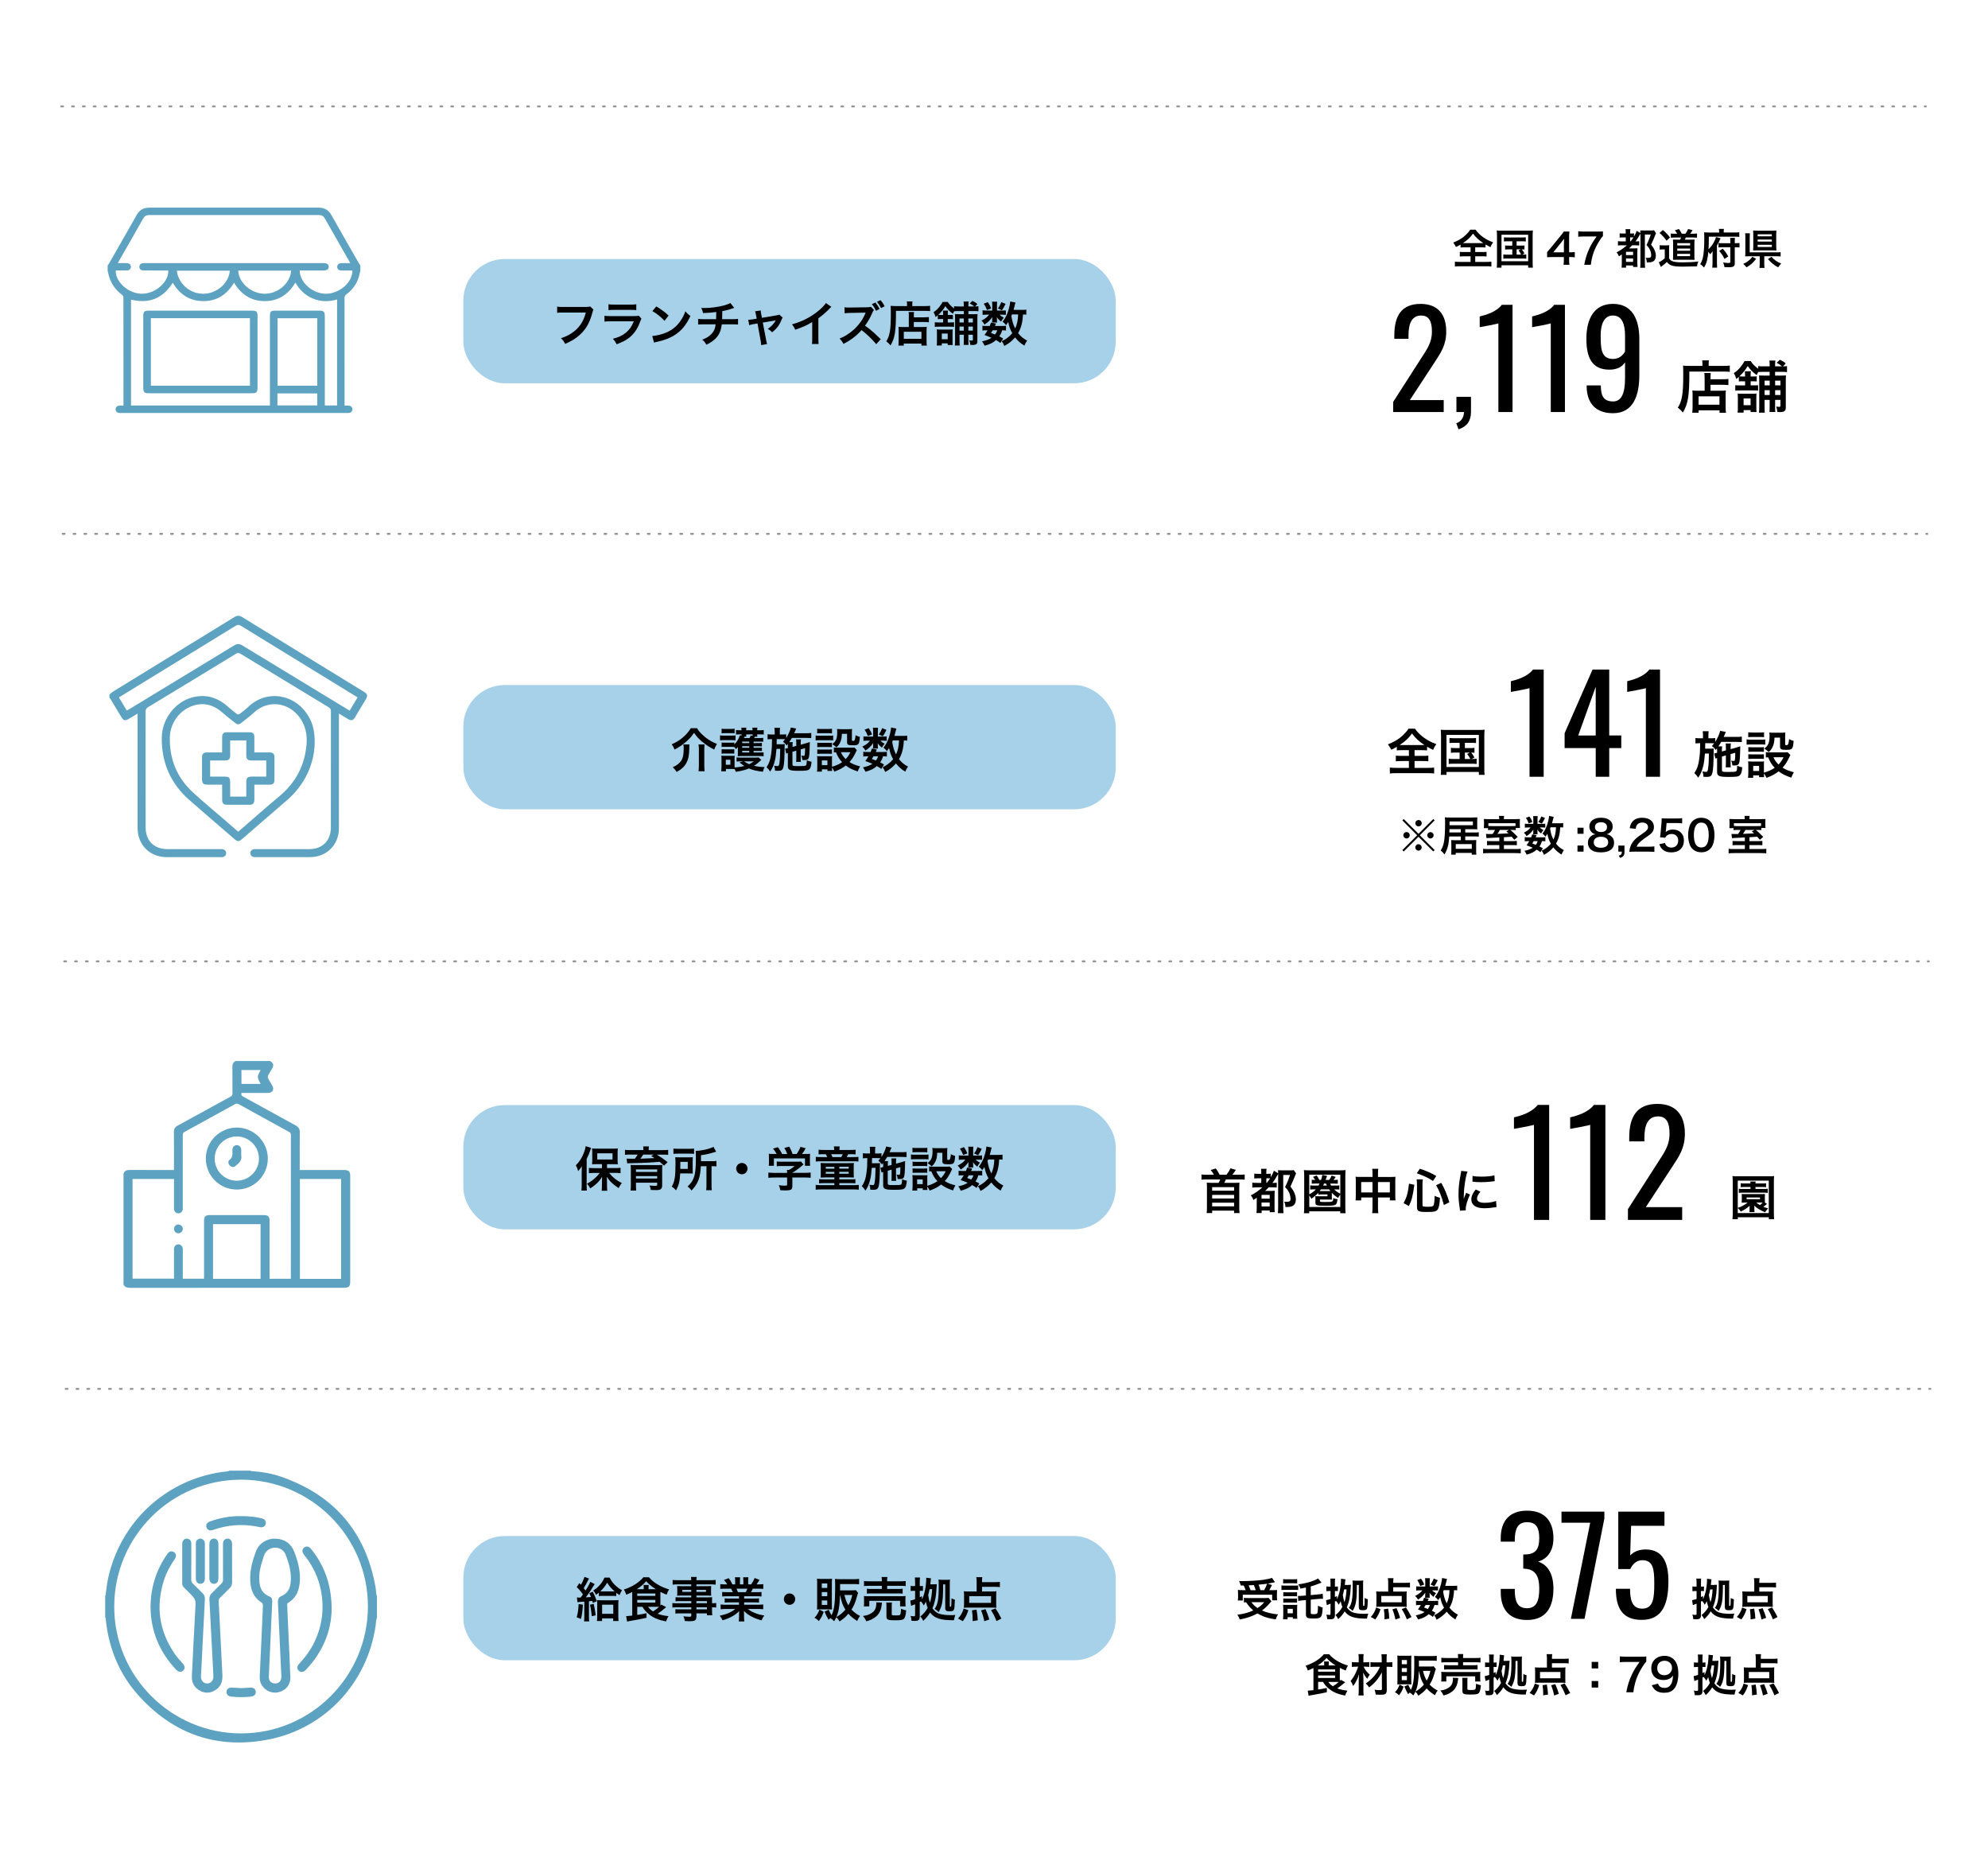 <?xml version="1.0" encoding="UTF-8"?>
<svg id="_レイヤー_1" data-name="レイヤー 1" xmlns="http://www.w3.org/2000/svg" viewBox="0 0 1000 940">
  <defs>
    <style>
      .cls-1 {
        fill: #a7d1e9;
      }

      .cls-1, .cls-2, .cls-3 {
        stroke-width: 0px;
      }

      .cls-4 {
        fill: none;
        stroke: #969696;
        stroke-dasharray: 0 0 .91 4.54;
        stroke-linecap: round;
        stroke-linejoin: round;
      }

      .cls-3 {
        fill: #5da3c1;
      }
    </style>
  </defs>
  <rect class="cls-1" x="233.07" y="344.53" width="328.14" height="62.49" rx="20.85" ry="20.85"/>
  <rect class="cls-1" x="233.07" y="555.79" width="328.14" height="62.49" rx="20.85" ry="20.85"/>
  <rect class="cls-1" x="233.07" y="772.53" width="328.14" height="62.49" rx="20.85" ry="20.85"/>
  <g>
    <path class="cls-2" d="M856.36,182.98c0-.77-.06-1.22-.14-1.73h3.41c-.11.45-.14.94-.14,1.76v1.02h7.05c1.68,0,2.81-.06,3.58-.17v3.15c-.85-.09-2.13-.14-3.52-.14h-16.82c.03,12.05-.65,16.34-3.27,20.6-.85-1.05-1.28-1.48-2.53-2.44,1.14-1.76,1.68-3.3,2.13-5.77.43-2.42.6-5.46.6-11.05,0-2.42-.03-3.32-.11-4.32,1,.09,2.07.14,3.35.14h6.42v-1.05ZM857.44,190.4c0-1.56-.03-2.1-.14-2.81h3.24c-.08.65-.11,1.25-.11,2.81v.34h5.97c1.45,0,2.36-.06,3.01-.17v3.13c-.82-.11-1.79-.17-2.9-.17h-6.08v2.98h5.2c1.19,0,1.82-.03,2.5-.11-.09.91-.11,1.65-.11,2.87v4.63c0,1.76.03,2.79.17,3.69h-3.24v-1.22h-10.51v1.19h-3.21c.11-.79.17-1.93.17-3.49v-5.17c0-1.05-.03-1.76-.11-2.5.71.08,1.33.11,2.53.11h3.64v-6.11ZM854.42,203.55h10.51v-4.21h-10.51v4.21Z"/>
    <path class="cls-2" d="M876.52,191.76c-.91,0-1.31.03-1.85.09v-2.3c-.43.37-.65.54-1.31,1.05-.37-1.28-.62-1.93-1.22-2.96,1.31-.82,2.16-1.59,3.24-2.9.91-1.05,1.59-2.07,2.19-3.18h3.04c.82,1.36,1.99,2.56,3.78,3.89v-1.34c.68.11,1.39.14,2.61.14h3.18v-.62c0-1.02-.06-1.65-.17-2.3h3.07c-.14.62-.17,1.22-.17,2.3v.62h3.49c-.77-.68-.97-.8-2.7-1.79l1.59-1.53c1.42.68,1.96.99,2.96,1.82l-1.31,1.51c1.02-.03,1.31-.03,1.96-.14v3.04c-.71-.11-1.31-.14-2.36-.14h-3.64v1.88h2.9c1.34,0,1.88-.03,2.59-.08-.09.82-.11,1.36-.11,2.9v13.3c0,1.65-.74,2.22-2.87,2.22-.28,0-.43,0-1.39-.06-.08-1.02-.2-1.62-.57-2.7,1.08.14,1.25.14,1.62.14.4,0,.51-.14.51-.65v-2.84h-2.67v3.47c0,1.31.03,1.93.11,2.61h-2.96c.09-.74.11-1.36.11-2.58v-3.5h-2.56v3.3c0,1.71.03,2.33.11,3.12h-2.93c.11-.82.14-1.62.14-3.1v-12.79c0-1.51-.03-2.02-.08-2.84.74.06,1.33.08,2.84.08h2.47v-1.88h-3.18c-1.14,0-1.88.03-2.61.11-.31.6-.4.77-.74,1.51-2.05-1.51-3.24-2.73-4.49-4.55-1.17,1.99-2.5,3.64-4.21,5.2.46.03.88.06,1.53.06h1.34v-.2c0-1.19-.03-1.76-.11-2.42h3.04c-.11.65-.14,1.17-.14,2.39v.23h1.28c1.02,0,1.31,0,1.79-.08v2.59c-.48-.06-.77-.09-1.73-.09h-1.33v2.05h1.48c1.14,0,1.68-.03,2.27-.08v2.73c-.6-.08-1.02-.11-2.22-.11h-6.93c-1.02,0-1.65.03-2.33.14v-2.78c.71.08,1.25.11,2.33.11h2.61v-2.05h-1.31ZM880.59,207.25v-.97h-3.52v1.25h-3.04c.11-.74.14-1.36.14-2.5v-4.8c0-.97-.03-1.56-.11-2.3.62.08,1.25.11,2.22.11h5.2c.99,0,1.48-.03,2.05-.11-.03.48-.06,1.17-.06,2.16v5.11c0,.97.03,1.45.11,2.04h-2.98ZM877.06,203.78h3.52v-3.38h-3.52v3.38ZM887.63,191.45v2.36h2.56v-2.36h-2.56ZM890.19,196.25h-2.56v2.42h2.56v-2.42ZM892.92,193.81h2.67v-2.36h-2.67v2.36ZM895.59,198.67v-2.42h-2.67v2.42h2.67Z"/>
  </g>
  <g>
    <path class="cls-2" d="M700.78,202.16l13.71-21.37c3-4.79,5.79-8.06,5.79-14.11,0-4.93-1.4-7.99-5.39-7.99-5.13,0-6.39,4.79-6.39,9.92v1.8h-7.12v-1.86c0-9.65,3.59-15.71,13.18-15.71,8.65,0,12.92,5.19,12.92,13.91,0,6.92-2.8,10.79-5.92,15.58l-12.38,18.91h17.04v5.99h-25.43v-5.06Z"/>
    <path class="cls-2" d="M732.54,212.88c2.4-.8,3.86-2.93,3.86-5.66h-3.79v-7.66h7.32v7.52c0,4.73-2,7.39-6.26,8.85l-1.13-3.06Z"/>
    <path class="cls-2" d="M753.71,162.62c-.2.27-9.25,1.93-9.39,1.93v-5.39c3.06-.73,8.39-2.26,11.12-5.86h5.39v53.92h-7.12v-44.6Z"/>
    <path class="cls-2" d="M780.07,162.62c-.2.27-9.25,1.93-9.39,1.93v-5.39c3.06-.73,8.39-2.26,11.12-5.86h5.39v53.92h-7.12v-44.6Z"/>
    <path class="cls-2" d="M798.12,194.44v-.6h7.12c0,5.19,1.33,8.06,6.19,8.06,3.93,0,5.99-3.59,5.99-11.52v-8.19c-1.33,2.2-3.93,3.73-7.86,3.73-8.92,0-11.58-6.26-11.58-15.58,0-9.79,3.73-17.51,13.38-17.51s13.25,7.79,13.25,17.64v18.11c0,10.45-3.06,19.24-13.25,19.24-8.46,0-13.12-4.79-13.25-13.38ZM817.42,176.8v-7.99c0-5.53-1.4-10.12-6.06-10.12s-6.19,4.66-6.19,9.92c0,6.46.13,11.92,6.19,11.92,3.13,0,4.99-1.86,6.06-3.73Z"/>
  </g>
  <g>
    <path class="cls-2" d="M720.98,411.92l.67.69-7.45,7.49,7.45,7.45-.67.69-7.45-7.39-7.43,7.39-.69-.69,7.45-7.45-7.45-7.49.69-.69,7.43,7.45,7.45-7.45ZM709.12,420.08c0,.9-.71,1.62-1.59,1.62s-1.62-.73-1.62-1.62.71-1.59,1.62-1.59,1.59.71,1.59,1.59ZM715.13,426.21c0,.88-.73,1.62-1.59,1.62s-1.62-.78-1.62-1.62.75-1.62,1.47-1.62c.02,0,.04,0,.06.02s.02.02.04.02l.04-.04c.88,0,1.59.71,1.59,1.62ZM715.15,414.02c0,.9-.71,1.62-1.59,1.62s-1.62-.73-1.62-1.62.73-1.59,1.62-1.59,1.59.71,1.59,1.59ZM721.13,420.1c0,.88-.71,1.59-1.59,1.59s-1.59-.71-1.59-1.59.71-1.59,1.59-1.59,1.59.71,1.59,1.59Z"/>
    <path class="cls-2" d="M728.99,420.65c-.23,4.13-.82,6.36-2.37,9.08-.61-.8-1.09-1.3-1.93-1.99.82-1.3,1.24-2.33,1.57-3.9.46-2.18.65-5.22.65-10.41,0-1.01-.04-1.66-.13-2.37.75.08,1.55.11,2.77.11h11.16c1.05,0,1.78-.02,2.41-.08-.04.54-.06,1.07-.06,1.85v2.31c0,.82,0,1.22.06,1.85-.69-.04-1.34-.06-2.29-.06h-3.78v1.66h4.72c.94,0,1.38-.02,2.08-.1v2.18c-.69-.08-1.3-.1-2.1-.1h-4.7v1.89h3.76c.8,0,1.26-.02,1.78-.08-.04.52-.06,1.03-.06,1.74v3.57c0,.82.02,1.43.1,2.04h-2.31v-.88h-8.08v.88h-2.29c.08-.61.1-1.07.1-1.93v-3.67c0-.78-.02-1.2-.06-1.72.57.06.82.06,1.68.06h3.13v-1.89h-5.83ZM734.82,417.02h-5.71l-.04,1.66h5.75v-1.66ZM740.89,415.05v-1.89h-11.75v1.89h11.75ZM732.26,426.9h8.08v-2.37h-8.08v2.37Z"/>
    <path class="cls-2" d="M754.21,421.19q-1.36.08-4.64.23c-1.01.04-1.64.08-1.85.11l-.25-2.12c.55.04.88.06,1.53.06.38,0,.86,0,1.8-.02.48-.67.88-1.32,1.24-2.04h-1.01c-1.41,0-1.91.02-2.52.1v-1.01h-2.1q0-.34.04-.71c.02-.27.04-.76.04-1.26v-1.07c0-.63-.02-1.03-.08-1.55.75.06,1.41.08,2.6.08h5.12v-.29c0-.5-.04-.94-.1-1.36h2.56c-.06.4-.11.84-.11,1.36v.29h5.43c1.3,0,1.99-.02,2.64-.08-.04.48-.06.75-.06,1.64v1.15c0,.67.04,1.2.11,1.72h-2.14v1.09c-.61-.08-1.03-.1-2.27-.1h-.48c1.36,1.13,1.7,1.45,3.73,3.5l-1.7,1.45c-.67-.82-.9-1.09-1.32-1.53q-1.34.08-3.92.25v1.95h4.38c1.05,0,1.47-.02,2.12-.08v2.18c-.67-.08-1.15-.1-2.16-.1h-4.34v1.99h5.88c1.3,0,1.95-.04,2.6-.13v2.29c-.73-.08-1.57-.13-2.88-.13h-13.24c-1.28,0-2.12.04-2.83.13v-2.29c.67.1,1.32.13,2.6.13h5.56v-1.99h-3.99c-1.05,0-1.53.02-2.2.1v-2.18c.61.06,1.01.08,2.25.08h3.94v-1.85ZM762.32,414.02h-13.64v1.41c.48.04.99.06,2.1.06h9.36c1.2,0,1.72-.02,2.18-.06v-1.41ZM754.46,417.42c-.48.88-.69,1.24-1.22,1.97q3.92-.15,5.58-.25c-.42-.38-.57-.52-1.11-.97l1.28-.75h-4.53Z"/>
    <path class="cls-2" d="M775.96,414.35c.63,0,1.09-.02,1.34-.06v1.93c-.32-.04-.69-.06-1.34-.06h-1.41c.38.46.82.78,1.85,1.34-.57.61-.65.73-1.22,1.72-1.05-.88-1.34-1.2-1.87-1.99.04.44.06.69.06.86v.76c0,.27.02.52.08.78h-2.25c.04-.23.06-.46.06-.69v-.8c0-.19.02-.52.06-.9-1.13,1.53-1.8,2.18-3.42,3.29-.46-.78-.69-1.07-1.36-1.74,1.68-.86,2.66-1.62,3.36-2.62h-1.13c-.76,0-1.28.02-1.74.1v-2.01c.48.08.96.1,1.76.1h2.5v-2.48c0-.65-.02-1.01-.1-1.43h2.29c-.06.4-.08.76-.08,1.38v2.52h2.56ZM774.89,428.62c-.78-.61-1.07-.8-1.95-1.28-1.32,1.2-2.56,1.8-5.01,2.5-.31-.73-.63-1.3-1.09-1.93,1.89-.4,3-.82,4.15-1.55-1.05-.46-1.62-.69-3.11-1.24.67-.92.86-1.2,1.36-2.08h-.61c-.76,0-1.18.02-1.66.1v-2.12c.46.08.88.11,1.66.11h1.57c.21-.48.29-.73.54-1.49l2.18.42c-.19.52-.27.67-.44,1.07h3.31c.73,0,1.15-.02,1.55-.11v2.12c-.44-.08-.8-.1-1.7-.1-.42,1.32-.61,1.76-1.26,2.69.84.4.99.48,1.7.94l-1.22,1.95ZM769.35,410.66c.8,1.15,1.05,1.66,1.47,2.77l-1.85.69c-.42-1.17-.75-1.83-1.41-2.79l1.78-.67ZM771.49,423.04c-.29.5-.36.61-.73,1.17.88.31,1.15.42,1.78.69.44-.59.73-1.13.94-1.87h-1.99ZM777.17,411.4c-.8,1.62-.94,1.87-1.59,2.83l-1.78-.8c.67-.92,1.13-1.78,1.49-2.81l1.89.78ZM786.3,416.16c-.42-.06-.65-.06-1.47-.08-.17,3.48-.82,5.94-2.14,8.22,1.13,1.45,2.35,2.45,3.99,3.27-.48.65-.84,1.3-1.22,2.22-1.57-.92-3-2.18-4.09-3.61-1.34,1.53-2.94,2.81-4.76,3.76-.42-1.09-.61-1.43-1.13-2.1.9-.44,1.18-.59,1.66-.9,1.22-.8,2.16-1.64,2.98-2.62-.99-1.78-1.38-2.94-1.76-4.93-.38.59-.52.8-.96,1.38-.46-.61-.92-1.07-1.51-1.51,1.3-1.64,2.18-3.5,2.83-6.04.27-.99.48-2.25.5-2.85l2.31.46c-.08.25-.13.44-.29,1.15-.13.55-.31,1.26-.54,2.08h3.65c1.01,0,1.47-.02,1.97-.1v2.2ZM779.99,416.08q-.17.38-.27.65c.34,2.25.78,3.73,1.68,5.52.82-1.76,1.2-3.55,1.3-6.17h-2.71Z"/>
    <path class="cls-2" d="M796.56,416.29v3.06h-3.06v-3.06h3.06ZM796.56,425.26v3.06h-3.06v-3.06h3.06Z"/>
    <path class="cls-2" d="M800.5,418.42c-.65-.67-1.03-1.7-1.03-2.77,0-2.69,2.27-4.38,5.85-4.38,2.54,0,4.41.82,5.31,2.29.36.59.57,1.34.57,2.1,0,1.95-1.11,3.38-3.02,3.92.94.13,1.57.4,2.27.99.99.8,1.47,1.89,1.47,3.27,0,3.13-2.35,4.85-6.65,4.85-2.43,0-4.11-.52-5.31-1.68-.78-.75-1.22-1.89-1.22-3.15,0-1.47.57-2.62,1.72-3.44.69-.48,1.22-.69,2.08-.84-.88-.23-1.43-.55-2.04-1.15ZM808.95,423.63c0-1.74-1.36-2.79-3.63-2.79s-3.65,1.07-3.65,2.81,1.34,2.73,3.61,2.73,3.67-.99,3.67-2.75ZM802.28,415.95c0,1.53,1.17,2.5,3.08,2.5s3-.94,3-2.48-1.17-2.43-3.04-2.43-3.04.94-3.04,2.41Z"/>
    <path class="cls-2" d="M817.15,428.33c0,1.8-.46,2.48-2.16,3.15l-.76-1.11c1.28-.36,1.57-.73,1.59-2.04h-1.76v-3.06h3.08v3.06Z"/>
    <path class="cls-2" d="M822.29,428.33c-1.64,0-1.97.02-2.71.1.13-1.2.27-1.93.55-2.69.57-1.53,1.51-2.87,2.87-4.11.73-.65,1.36-1.13,3.46-2.54,1.93-1.32,2.52-2.01,2.52-3.08,0-1.43-1.11-2.31-2.9-2.31-1.22,0-2.14.42-2.66,1.24-.36.5-.5.96-.65,1.93l-3-.36c.29-1.59.67-2.46,1.45-3.36,1.05-1.22,2.71-1.87,4.8-1.87,3.67,0,5.94,1.76,5.94,4.64,0,1.38-.46,2.39-1.49,3.36-.59.55-.8.71-3.53,2.58-.92.65-1.97,1.53-2.5,2.1-.63.67-.88,1.09-1.2,1.89h5.88c1.32,0,2.37-.06,3.06-.17v2.77c-.99-.08-1.83-.13-3.17-.13h-6.73Z"/>
    <path class="cls-2" d="M837.52,423.99c.19.61.34.88.63,1.22.59.71,1.47,1.07,2.58,1.07,2.08,0,3.44-1.38,3.44-3.46s-1.3-3.38-3.29-3.38c-1.03,0-1.95.34-2.6.97-.29.29-.44.48-.63.94l-2.62-.25c.21-1.49.23-1.59.27-2.18l.48-5.2c.02-.38.06-1.09.08-2.14.63.04,1.11.06,2.22.06h5.16c1.45,0,1.97-.02,2.92-.17v2.64c-.92-.13-1.74-.17-2.9-.17h-4.93l-.33,3.67c-.02.17-.06.46-.13.88,1.03-.88,2.14-1.28,3.59-1.28,1.7,0,3.06.5,4.09,1.57,1.03,1.01,1.49,2.27,1.49,3.94,0,3.69-2.41,5.98-6.31,5.98-2.08,0-3.63-.59-4.78-1.83-.57-.61-.86-1.11-1.32-2.29l2.89-.61Z"/>
    <path class="cls-2" d="M851.36,426.96c-.63-.63-1.11-1.36-1.38-2.12-.54-1.49-.82-3.13-.82-4.83,0-2.22.5-4.53,1.28-5.81,1.13-1.89,3.02-2.92,5.35-2.92,1.78,0,3.32.59,4.43,1.7.63.63,1.11,1.36,1.38,2.12.54,1.47.82,3.15.82,4.87,0,2.58-.57,4.85-1.55,6.21-1.17,1.64-2.92,2.48-5.1,2.48-1.78,0-3.29-.59-4.41-1.7ZM858.06,425.35c.94-.99,1.47-2.94,1.47-5.39s-.52-4.34-1.47-5.37c-.5-.57-1.34-.88-2.29-.88-1.01,0-1.74.34-2.35,1.07-.92,1.09-1.38,2.81-1.38,5.1s.4,4.03,1.07,4.99c.65.92,1.53,1.36,2.69,1.36.92,0,1.74-.31,2.27-.88Z"/>
    <path class="cls-2" d="M877.71,421.19q-1.36.08-4.64.23c-1.01.04-1.64.08-1.85.11l-.25-2.12c.55.04.88.06,1.53.06.38,0,.86,0,1.8-.02.48-.67.88-1.32,1.24-2.04h-1.01c-1.41,0-1.91.02-2.52.1v-1.01h-2.1q0-.34.04-.71c.02-.27.04-.76.04-1.26v-1.07c0-.63-.02-1.03-.08-1.55.75.06,1.41.08,2.6.08h5.12v-.29c0-.5-.04-.94-.1-1.36h2.56c-.06.4-.11.84-.11,1.36v.29h5.43c1.3,0,1.99-.02,2.64-.08-.04.48-.06.75-.06,1.64v1.15c0,.67.04,1.2.11,1.72h-2.14v1.09c-.61-.08-1.03-.1-2.27-.1h-.48c1.36,1.13,1.7,1.45,3.73,3.5l-1.7,1.45c-.67-.82-.9-1.09-1.32-1.53q-1.34.08-3.92.25v1.95h4.38c1.05,0,1.47-.02,2.12-.08v2.18c-.67-.08-1.15-.1-2.16-.1h-4.34v1.99h5.88c1.3,0,1.95-.04,2.6-.13v2.29c-.73-.08-1.57-.13-2.88-.13h-13.24c-1.28,0-2.12.04-2.83.13v-2.29c.67.1,1.32.13,2.6.13h5.56v-1.99h-3.99c-1.05,0-1.53.02-2.2.1v-2.18c.61.06,1.01.08,2.25.08h3.94v-1.85ZM885.83,414.02h-13.64v1.41c.48.04.99.06,2.1.06h9.36c1.2,0,1.72-.02,2.18-.06v-1.41ZM877.96,417.42c-.48.88-.69,1.24-1.22,1.97q3.92-.15,5.58-.25c-.42-.38-.57-.52-1.11-.97l1.28-.75h-4.53Z"/>
  </g>
  <g>
    <path class="cls-2" d="M736.98,124.39c-1.01,0-1.72.04-2.29.11v-1.49c-1.01.59-1.38.8-2.29,1.2q-.63-1.17-1.38-2.22c1.99-.78,3.69-1.7,5.08-2.77.69-.55,1.66-1.45,2.31-2.2.44-.48.67-.78,1.13-1.51h2.67c1.17,1.59,2.18,2.6,3.73,3.71,1.74,1.24,3.13,1.95,5.14,2.66-.76,1.09-1.01,1.55-1.34,2.41-.94-.44-1.55-.78-2.5-1.32v1.53c-.61-.06-1.26-.11-2.22-.11h-2.96v2.37h3.4c1.09,0,1.76-.04,2.31-.1v2.35c-.57-.06-1.28-.11-2.31-.11h-3.4v2.83h5.46c1.11,0,2.01-.04,2.67-.13v2.46c-.69-.11-1.57-.15-2.64-.15h-13.09c-1.07,0-1.93.04-2.62.15v-2.46c.61.08,1.51.13,2.69.13h5.2v-2.83h-3.08c-1.05,0-1.76.04-2.33.11v-2.35c.65.08,1.28.1,2.33.1h3.08v-2.37h-2.73ZM745.12,122.27c.44,0,.59,0,.99-.02-2.31-1.53-3.63-2.75-5.16-4.76-1.22,1.8-2.73,3.23-5.06,4.76.42.02.61.02.92.02h8.31Z"/>
    <path class="cls-2" d="M753.01,118.45c0-.9-.04-1.68-.13-2.54.69.08,1.34.1,2.48.1h13.24c1.03,0,1.7-.02,2.48-.1-.08.78-.13,1.47-.13,2.52v13.47c0,1.38.02,2.06.13,2.71h-2.39v-1.2h-13.41v1.2h-2.39c.08-.63.13-1.32.13-2.73v-13.43ZM755.28,131.38h13.41v-13.32h-13.41v13.32ZM758.42,121.35c-.92,0-1.32.02-1.91.11v-2.12c.57.08.96.1,1.91.1h7.13c.94,0,1.43-.02,1.95-.1v2.12c-.59-.08-1.01-.11-1.95-.11h-2.67v2.18h2.16c.92,0,1.32-.02,1.8-.1v2.08c-.44-.06-.8-.1-1.34-.1.5.61.96,1.3,1.32,2.04l-1.13.63c1.03,0,1.43-.02,2.06-.13v2.18c-.59-.08-1.15-.11-1.97-.11h-7.59c-.97,0-1.43.02-1.99.11v-2.18c.61.11,1.05.13,1.99.13h2.52v-2.66h-1.8c-.88,0-1.28.02-1.8.1v-2.08c.5.08.88.1,1.8.1h1.8v-2.18h-2.29ZM762.89,128.06h2.27c-.42-.88-.8-1.47-1.32-2.1l1.11-.57h-2.06v2.66Z"/>
    <path class="cls-2" d="M792.15,129.43c-.78-.11-1.22-.13-2.1-.15h-.76v1.49c0,1.07.04,1.62.17,2.39h-2.98c.13-.73.17-1.38.17-2.43v-1.45h-5.81c-1.24,0-1.91.02-2.62.08v-2.58c.71-.78.94-1.05,1.68-1.93l4.97-6.08c.92-1.11,1.26-1.55,1.74-2.31h2.83c-.13,1.22-.15,1.95-.15,3.55v6.88h.73c.84,0,1.34-.04,2.12-.15v2.69ZM786.68,122.57c0-.99.02-1.66.1-2.52-.42.61-.67.94-1.43,1.87l-4.03,4.99h5.35v-4.34Z"/>
    <path class="cls-2" d="M806.29,118.79c-.67.65-1.28,1.51-2.18,3.02-2.22,3.71-3.34,6.92-3.9,11.35h-3.31c.69-3.5,1.32-5.52,2.54-8.12.97-2.08,1.83-3.5,3.67-6.11h-6.48c-1.24,0-1.89.04-2.75.15v-2.77c.96.1,1.64.15,2.87.15h6.67c1.57,0,2.12-.02,2.88-.1v2.43Z"/>
    <path class="cls-2" d="M816.08,123.36c-1.07,0-1.62.02-2.22.13v-2.2c.59.1,1.09.13,2.22.13h1.7v-2.01h-1.09c-.86,0-1.36.02-1.97.1v-2.16c.57.08.99.1,1.97.1h1.09v-.5c0-.65-.04-1.13-.1-1.7h2.43c-.1.48-.13.94-.13,1.7v.5h.44c.73,0,1.07-.02,1.51-.1v1.62c.71-1.24,1.13-2.14,1.36-2.87l1.87,1.11c-.02-.63-.02-.82-.08-1.34.57.04.99.06,1.85.06h3.36c.88,0,1.28-.02,1.72-.11l.99,1.45c-.19.42-.21.46-.33.84-.13.29-.71,1.72-.94,2.29-.04.1-.25.57-.59,1.3-.13.29-.33.75-.59,1.36.96,1.22,1.34,1.83,1.78,2.88.4.94.59,1.83.59,2.64,0,1.59-.57,2.62-1.7,3.06-.65.27-1.24.34-2.85.34-.08-1.17-.19-1.62-.57-2.33.65.04.86.06,1.11.06,1.2,0,1.68-.34,1.68-1.15,0-.69-.11-1.43-.29-2.04-.4-1.24-.94-2.12-2.1-3.27.92-1.78,1.59-3.46,2.16-5.31h-2.96v13.89c0,1.13.04,2.1.13,2.85h-2.48c.08-.59.13-1.47.13-2.9v-14.29c-.17.27-.19.31-.36.63-.67,1.24-1.43,2.39-2.14,3.31h.19c.65,0,1.22-.04,1.7-.1v2.12c-.55-.06-1.11-.08-2.04-.08h-1.51c-.63.69-.99,1.05-1.55,1.57h2.48c.82,0,1.28-.02,1.72-.08-.04.57-.06.99-.06,2.25v4.99c0,.96.02,1.59.08,2.16h-2.2v-.73h-3.55v1.09h-2.27c.08-.52.13-1.28.13-2.33v-4.34c-.5.38-.78.55-1.45.99-.36-.94-.61-1.38-1.17-2.04,1.83-.88,3.46-2.01,5.12-3.52h-2.2ZM817.91,128.29h3.57v-1.64h-3.57v1.64ZM817.91,131.71h3.57v-1.72h-3.57v1.72ZM820.18,121.41c.63-.73,1.13-1.41,1.49-1.97-.38-.04-.61-.04-.99-.04h-.67v2.01h.17Z"/>
    <path class="cls-2" d="M834.84,123.3c.52.08.86.11,1.68.11h1.53c.65,0,1.13-.02,1.62-.11-.08.65-.1,1.13-.1,2.29v4.32c.46.75.84,1.11,1.47,1.38,1.11.48,2.54.65,5.48.65s5.54-.15,7.8-.44c-.4.88-.54,1.38-.69,2.45-3.75.11-5.62.15-7.2.15-3,0-4.64-.19-5.77-.65-.92-.38-1.41-.76-2.22-1.7-.61.65-1.47,1.38-2.39,2.04-.25.19-.33.25-.59.48l-1.05-2.37c.8-.29,1.68-.9,3-2.04v-4.41h-1.13c-.59,0-.88.02-1.43.1v-2.27ZM836.45,115.66c1.59,1.38,2.56,2.41,3.59,3.78l-1.72,1.62c-1.24-1.68-2.12-2.64-3.55-3.88l1.68-1.51ZM843.63,117.55c-.29-.59-.67-1.15-1.13-1.72l2.04-.65c.59.8.9,1.32,1.43,2.37h1.85c.52-.71.94-1.47,1.32-2.35l2.24.55c-.38.63-.84,1.34-1.15,1.8h1.32c.97,0,1.49-.04,2.08-.12v2.1c-.65-.06-1.32-.08-2.08-.08h-3.55c-.25.52-.33.71-.52,1.07h3.02c.96,0,1.51-.02,1.89-.08-.06.54-.08,1.13-.08,1.99v6.21c0,.84.02,1.41.1,2.04-.69-.02-1.09-.04-1.62-.04h-7.3c-.65,0-1.11.02-1.95.04.04-.48.06-1.28.06-1.99v-6.27c0-.69-.04-1.47-.08-1.95.48.04,1.09.06,2.04.06h1.57c.25-.46.31-.61.5-1.07h-3.08c-.96,0-1.53.02-2.1.08v-2.1c.5.08,1.13.12,2.16.12h1.03ZM843.67,128.82h6.46v-1.13h-6.46v1.13ZM843.69,123.43h6.48v-1.13h-6.48v1.13ZM843.69,126.11h6.48v-1.11h-6.48v1.11Z"/>
    <path class="cls-2" d="M864.75,116.31c0-.48-.04-.84-.1-1.2h2.52c-.08.34-.11.65-.11,1.22v.61h5.27c1.22,0,2.01-.04,2.56-.13v2.33c-.71-.08-1.41-.1-2.46-.1h-12.86c0,2.9-.04,4.3-.15,6.32.99-.94,1.72-1.89,2.35-2.96.67-1.11,1.09-2.06,1.41-3.17l2.27.59c-.55,1.36-1.15,2.62-1.8,3.69v8.77c0,1.15.02,1.72.08,2.33h-2.43c.08-.65.13-1.26.13-2.39v-3.48c0-1.13.02-1.8.06-2.39-.57.8-.8,1.07-1.3,1.55-.44-.73-.54-.88-.84-1.3-.1,1.38-.36,3.02-.67,4.24-.38,1.51-.76,2.48-1.53,3.71-.67-.78-1.15-1.2-1.91-1.72.86-1.34,1.28-2.6,1.59-4.72.31-2.08.46-4.59.46-8.43,0-1.41-.02-2.08-.08-2.83.75.06,1.49.1,2.43.1h5.12v-.63ZM872.62,132.43c0,1.49-.69,1.97-2.9,1.97-.63,0-1.05-.02-2.29-.06-.1-.84-.27-1.45-.67-2.33,1.07.17,1.99.25,2.62.25.88,0,1.01-.08,1.01-.73v-7.18h-3.92c-.94,0-1.41.02-2.04.11v-2.25c.42.08.9.1,1.91.1h4.05v-.78c0-.88-.02-1.3-.1-1.87h2.43c-.08.55-.1.97-.1,1.85v.8h.48c.94,0,1.41-.02,1.91-.1v2.25c-.59-.08-1.09-.11-1.93-.11h-.46v8.08ZM866.56,125.06c1.17,1.3,1.99,2.43,2.79,3.92l-1.89,1.24c-.86-1.68-1.49-2.6-2.67-4.01l1.76-1.15Z"/>
    <path class="cls-2" d="M883.36,130.18c-1.53,2.01-2.81,3.13-4.87,4.26-.65-.84-.9-1.09-1.62-1.72,1.17-.52,1.85-.92,2.73-1.62.8-.63,1.22-1.09,1.87-1.95l1.89,1.03ZM887.45,132.41c0,1.13.04,1.76.13,2.35h-2.56c.1-.61.15-1.28.15-2.35v-3.54h-5.16c-.92,0-1.57.02-2.18.08.08-.59.11-1.11.11-2.2v-7.32c0-1.01-.02-1.49-.13-2.1h2.41c-.06.63-.08,1.07-.08,2.08v7.51h13.22c1.13,0,1.7-.02,2.33-.1v2.18c-.69-.08-1.28-.12-2.31-.12h-5.92v3.54ZM893.49,124.08c0,.78.02,1.43.08,1.91-.54-.06-1.24-.08-2.06-.08h-7.6c-.84,0-1.43.02-2.06.08.06-.54.08-1.13.08-1.95v-6.25c0-.71-.02-1.32-.08-1.85.65.06,1.22.08,2.14.08h7.55c.84,0,1.38-.02,2.01-.08-.06.57-.08,1.05-.08,1.91v6.23ZM884.13,118.85h7.13v-1.01h-7.13v1.01ZM884.13,121.5h7.13v-1.01h-7.13v1.01ZM884.13,124.2h7.13v-1.07h-7.13v1.07ZM891.06,129.15c1.64,1.74,2.64,2.43,4.91,3.4-.69.73-.94,1.07-1.51,1.91-1.28-.71-1.85-1.07-2.67-1.74-1.01-.82-1.57-1.38-2.48-2.43l1.74-1.13Z"/>
  </g>
  <g>
    <path class="cls-2" d="M705.4,377.28c-1.22,0-2.09.05-2.78.13v-1.81c-1.22.71-1.68.97-2.78,1.45q-.76-1.43-1.68-2.7c2.42-.94,4.48-2.06,6.16-3.36.84-.66,2.01-1.76,2.8-2.67.54-.59.82-.94,1.38-1.83h3.23c1.43,1.94,2.65,3.16,4.53,4.51,2.11,1.5,3.79,2.37,6.24,3.23-.92,1.32-1.22,1.88-1.63,2.93-1.15-.54-1.88-.94-3.03-1.6v1.86c-.74-.08-1.53-.13-2.7-.13h-3.59v2.88h4.13c1.32,0,2.14-.05,2.8-.13v2.85c-.69-.08-1.55-.13-2.8-.13h-4.13v3.44h6.62c1.35,0,2.45-.05,3.23-.15v2.98c-.84-.13-1.91-.18-3.21-.18h-15.89c-1.3,0-2.34.05-3.18.18v-2.98c.74.1,1.83.15,3.26.15h6.32v-3.44h-3.74c-1.27,0-2.14.05-2.83.13v-2.85c.79.1,1.55.13,2.83.13h3.74v-2.88h-3.31ZM715.29,374.71c.54,0,.71,0,1.2-.03-2.8-1.86-4.41-3.34-6.26-5.78-1.48,2.19-3.31,3.92-6.14,5.78.51.03.74.03,1.12.03h10.08Z"/>
    <path class="cls-2" d="M724.87,370.08c0-1.09-.05-2.04-.15-3.08.84.1,1.63.13,3,.13h16.07c1.25,0,2.06-.03,3-.13-.1.94-.15,1.78-.15,3.06v16.35c0,1.68.03,2.5.15,3.29h-2.9v-1.45h-16.27v1.45h-2.9c.1-.76.15-1.6.15-3.31v-16.3ZM727.62,385.76h16.27v-16.17h-16.27v16.17ZM731.44,373.59c-1.12,0-1.6.03-2.32.13v-2.57c.69.1,1.17.13,2.32.13h8.66c1.15,0,1.73-.03,2.37-.13v2.57c-.71-.1-1.22-.13-2.37-.13h-3.23v2.65h2.62c1.12,0,1.6-.03,2.19-.13v2.52c-.53-.08-.97-.13-1.63-.13.61.74,1.17,1.58,1.6,2.47l-1.38.76c1.25,0,1.73-.03,2.5-.15v2.65c-.71-.1-1.4-.13-2.39-.13h-9.22c-1.17,0-1.73.03-2.42.13v-2.65c.74.13,1.27.15,2.42.15h3.06v-3.23h-2.19c-1.07,0-1.55.03-2.19.13v-2.52c.61.1,1.07.13,2.19.13h2.19v-2.65h-2.78ZM736.86,381.74h2.75c-.51-1.07-.97-1.78-1.6-2.55l1.35-.69h-2.5v3.23Z"/>
  </g>
  <g>
    <path class="cls-2" d="M866.17,380.54v6.67c0,.51.1.74.36.84.36.15,1.09.2,2.27.2,3.57,0,4.18-.05,4.53-.36.36-.25.46-.92.51-2.78,1.15.48,1.45.59,2.55.79-.2,2.37-.56,3.49-1.32,4.1-.74.61-1.66.74-5.76.74-4.53,0-5.58-.46-5.58-2.45v-7.08c-.33.1-.58.2-.84.33l-.64-2.6.28-.05c.58-.1.66-.13,1.2-.28v-1.25c0-.38,0-.61-.03-.99-.23.31-.33.43-.64.81-.69-.94-1.12-1.38-1.94-1.99.59-.64.76-.84,1.15-1.35-.59-.05-.89-.05-1.78-.05h-2.72q-.03,2.37-.05,2.75h2.39c.87,0,1.38-.03,1.94-.1-.03.2-.05,1.15-.05,1.3v1.15c0,1.6-.1,4.92-.2,6.39-.2,2.78-.48,4.13-1.04,4.79-.38.46-1.09.66-2.27.66q-.18,0-.92-.03-.28-.03-.69-.03c-.08-1.2-.18-1.78-.51-2.7.15.05.28.05.36.08.64.1,1.02.15,1.4.15.71,0,.84-.2,1.07-1.63.25-1.63.41-4.43.43-7.59h-2.01c-.25,3.08-.46,4.63-.87,6.29-.59,2.42-1.32,4.15-2.52,5.86-.66-1.04-1.17-1.66-1.94-2.32,1.43-2.11,2.06-3.97,2.47-7.21.38-2.88.41-3.64.46-7.82h-.28c-.89,0-1.6.05-2.09.13v-2.75c.74.13,1.22.15,2.34.15h1.45v-1.32c0-.92-.05-1.58-.15-2.24h3c-.1.71-.13,1.17-.13,2.24v1.32h1.09c1.1,0,1.66-.03,2.32-.13v1.96c1.17-1.76,2.24-4.18,2.5-5.58l2.88.56c-.13.18-.25.48-.43.97-.08.18-.25.58-.66,1.53h6.49c1.12,0,1.96-.05,2.62-.15v2.75c-.61-.05-1.68-.1-2.6-.1h-7.74c-.48.82-.84,1.4-1.43,2.27h1.88c-.1.66-.13.94-.13,1.99v.56l2.01-.54v-1.38c0-.92-.05-1.68-.1-2.11h2.62c-.1.48-.15,1.1-.15,1.99v.87l2.57-.71c.13-.03.43-.13.89-.28.23-.08.43-.15.61-.2.46-.1.48-.13.79-.25-.13,6.19-.25,7.74-.66,8.66-.36.76-.89.99-2.32.99q-.18,0-.99-.03c-.1-.97-.25-1.55-.59-2.39.48.1.87.15,1.22.15.54,0,.61-.15.71-1.22.08-.89.1-1.78.1-2.88l-2.34.66v4.53c0,1.15.03,1.53.1,2.11h-2.57c.08-.66.1-1.02.1-2.11v-3.87l-2.01.59Z"/>
    <path class="cls-2" d="M878.58,371.88c.61.1,1.09.13,2.06.13h5.25c1.07,0,1.5-.03,2.06-.1v2.62c-.54-.08-.87-.1-1.94-.1h-5.37c-.92,0-1.45.03-2.06.1v-2.65ZM900.61,379.67q-.15.25-.51,1.04c-1.1,2.37-2.04,3.87-3.44,5.37,1.73,1.09,2.9,1.55,5.68,2.32-.59,1.02-.92,1.68-1.27,2.72-2.98-1.02-4.63-1.83-6.37-3.18-1.71,1.35-3.51,2.32-6.11,3.26-.41-.92-.76-1.5-1.3-2.16,0,.87.03,1.17.1,1.81h-2.52v-.87h-2.98v1.22h-2.6c.1-.79.15-1.6.15-2.52v-3.74c0-.81-.03-1.4-.13-2.01.64.05,1.17.08,1.96.08h4.38c.99,0,1.27,0,1.71-.08-.08.56-.08.89-.08,1.86v3.82c2.27-.66,3.92-1.43,5.42-2.47-1.55-1.63-2.29-2.85-3.29-5.27-.51.03-.74.03-1.15.1v-2.7c.51.1.97.13,1.63.13h7.51c.97,0,1.43-.03,1.78-.1l1.4,1.38ZM879.39,368.29c.69.1,1.1.13,2.14.13h3.67c1.04,0,1.45-.03,2.14-.13v2.47c-.69-.08-1.22-.1-2.14-.1h-3.67c-.92,0-1.5.03-2.14.1v-2.47ZM879.44,375.75c.48.05.87.08,1.68.08h4.53c.84,0,1.17-.03,1.63-.08v2.37c-.56-.05-.87-.08-1.63-.08h-4.53c-.82,0-1.17.03-1.68.08v-2.37ZM879.44,379.34c.48.05.87.08,1.68.08h4.53c.84,0,1.17-.03,1.63-.08v2.37c-.58-.08-.84-.08-1.68-.08h-4.51c-.79,0-1.12.03-1.66.08v-2.37ZM881.89,387.75h2.98v-2.52h-2.98v2.52ZM892.61,370.99c-.08,2.22-.33,3.41-1.04,4.84-.51.99-.99,1.63-1.88,2.42-.74-.71-1.48-1.3-2.22-1.76,2.01-1.48,2.65-3.03,2.65-6.37,0-.79-.03-1.04-.13-1.71.66.08,1.22.1,2.01.1h3.9c.89,0,1.5-.03,2.17-.1-.08.56-.1,1.22-.1,2.17v3.77c0,.33.18.43.79.43q1.02,0,1.17-3.06c.76.41,1.43.69,2.29.92-.31,4.18-.59,4.48-3.82,4.48-2.47,0-3.01-.31-3.01-1.66v-4.48h-2.78ZM892.08,380.84c.64,1.48,1.35,2.5,2.55,3.67,1.09-1.15,1.63-1.91,2.52-3.67h-5.07Z"/>
  </g>
  <g>
    <path class="cls-2" d="M769.38,346.07c-.2.27-9.25,1.93-9.39,1.93v-5.39c3.06-.73,8.39-2.26,11.12-5.86h5.39v53.92h-7.12v-44.6Z"/>
    <path class="cls-2" d="M802.67,376.23h-15.64v-7.46l14.05-32.02h8.39v33.15h6.06v6.33h-6.06v14.45h-6.79v-14.45ZM802.67,369.91v-24.5l-8.79,24.5h8.79Z"/>
    <path class="cls-2" d="M827.9,346.07c-.2.27-9.25,1.93-9.39,1.93v-5.39c3.06-.73,8.39-2.26,11.12-5.86h5.39v53.92h-7.12v-44.6Z"/>
  </g>
  <g>
    <path class="cls-2" d="M610.62,590.83c-.48-.92-.96-1.59-1.64-2.39l2.56-.79c.94,1.28,1.3,1.86,1.95,3.18h3.47c.89-1.16,1.47-2.15,2-3.25l2.7.82c-.63.94-1.33,1.93-1.76,2.43h3.62c1.04,0,1.9-.05,2.58-.14v2.63c-.72-.1-1.4-.12-2.58-.12h-6.9c-.29.75-.46,1.11-.8,1.71h5.26c.87,0,1.57-.02,2.41-.1-.1.84-.12,1.37-.12,2.29v10.2c0,1.18.05,1.98.15,2.8h-2.75v-1.21h-11.04v1.21h-2.75c.1-.8.14-1.64.14-2.8v-10.2c0-.89-.02-1.47-.1-2.29.82.07,1.57.1,2.46.1h3.52c.31-.58.51-.99.77-1.71h-6.82c-1.13,0-1.83.02-2.58.12v-2.63c.77.1,1.62.14,2.58.14h3.67ZM609.73,597.08v1.78h11.04v-1.78h-11.04ZM609.73,600.96v1.81h11.04v-1.81h-11.04ZM609.73,604.89v1.83h11.04v-1.83h-11.04Z"/>
    <path class="cls-2" d="M632.49,597.17c-1.23,0-1.86.02-2.56.14v-2.53c.67.12,1.25.14,2.56.14h1.95v-2.31h-1.25c-.99,0-1.57.02-2.27.12v-2.48c.65.1,1.13.12,2.27.12h1.25v-.58c0-.75-.05-1.3-.12-1.95h2.8c-.12.55-.15,1.08-.15,1.95v.58h.51c.84,0,1.23-.02,1.74-.12v1.86c.82-1.42,1.3-2.46,1.57-3.3l2.15,1.28c-.02-.72-.02-.94-.1-1.54.65.05,1.13.07,2.12.07h3.86c1.01,0,1.47-.02,1.98-.12l1.13,1.66c-.22.48-.24.53-.39.96-.14.34-.82,1.98-1.08,2.63-.05.12-.29.65-.68,1.49-.14.34-.38.87-.67,1.57,1.11,1.4,1.54,2.1,2.05,3.3.46,1.08.67,2.1.67,3.04,0,1.83-.65,3.01-1.95,3.52-.75.31-1.42.39-3.28.39-.1-1.35-.22-1.86-.65-2.68.75.05.99.07,1.28.07,1.37,0,1.93-.39,1.93-1.33,0-.8-.12-1.64-.34-2.34-.46-1.42-1.08-2.43-2.41-3.76,1.06-2.05,1.83-3.98,2.48-6.1h-3.4v15.96c0,1.3.05,2.41.14,3.28h-2.84c.1-.67.14-1.69.14-3.33v-16.42c-.19.31-.22.36-.41.72-.77,1.42-1.64,2.75-2.46,3.81h.22c.75,0,1.4-.05,1.95-.12v2.43c-.63-.07-1.28-.1-2.34-.1h-1.74c-.72.8-1.13,1.21-1.78,1.81h2.84c.94,0,1.47-.02,1.98-.1-.05.65-.07,1.13-.07,2.58v5.74c0,1.11.02,1.83.1,2.48h-2.53v-.84h-4.07v1.25h-2.6c.1-.6.14-1.47.14-2.68v-4.99c-.58.43-.89.63-1.66,1.13-.41-1.08-.7-1.59-1.35-2.34,2.1-1.01,3.98-2.31,5.88-4.05h-2.53ZM634.58,602.84h4.1v-1.88h-4.1v1.88ZM634.58,606.77h4.1v-1.98h-4.1v1.98ZM637.19,594.93c.72-.84,1.3-1.62,1.71-2.27-.43-.05-.7-.05-1.13-.05h-.77v2.31h.19Z"/>
    <path class="cls-2" d="M674.17,610.19v-.96h-15.6v.96h-2.68c.1-.75.15-1.57.15-3.11v-15.7c0-1.13-.05-2-.15-2.89.89.1,1.64.12,2.82.12h15.29c1.18,0,1.95-.02,2.87-.12-.1.89-.15,1.66-.15,2.89v15.72c0,1.45.05,2.41.15,3.09h-2.7ZM674.17,590.79h-15.6v9.91c1.3-.68,2.39-1.5,3.33-2.51h-1.3c-.63,0-1.08.02-1.54.1v-2.12c.46.07.89.1,1.62.1h2.55c.22-.39.29-.53.53-1.01h-2c-.92,0-1.25.02-1.93.07v-2c.41.07.75.1,1.71.1-.34-.55-.55-.87-1.06-1.5l1.81-.77c.53.7.87,1.28,1.35,2.27h.87c.39-1.16.55-1.86.63-2.53l2.39.51q-.07.17-.46,1.33s-.05.14-.12.31c-.02.1-.07.22-.14.39h1.81c.53-.75.84-1.33,1.23-2.22l2.02.72c-.65.96-.67.99-1.06,1.5h.27c.67,0,1.37-.02,1.86-.1v2c-.43-.05-1.08-.07-1.83-.07h-2.02c.17.41.24.58.51,1.01h2.31c.8,0,1.35-.02,1.78-.1v2.12c-.43-.07-.82-.1-1.47-.1h-1.13c.87.84,1.76,1.5,3.11,2.15v-9.55ZM674.17,600.84c-.48.63-.53.7-1.08,1.66-1.3-.82-2.34-1.66-3.16-2.6v2.41c0,.31.02.63.05,1.04q-.29-.05-1.23-.05h-4.82v.63c0,.55.19.6,2.56.6,4.05,0,4.1-.02,4.15-1.98.82.36,1.33.48,2.15.58-.41,3.21-.58,3.3-6.41,3.3-2.29,0-3.4-.07-3.93-.29-.63-.24-.77-.53-.77-1.45v-1.91c0-.51-.02-.84-.05-1.18.19.02.7.05,1.45.05h4.65v-.92h-3.21c-.58,0-1.11.02-1.42.07v-.89c-1.01,1.13-1.9,1.9-3.45,2.99-.34-.65-.63-1.08-1.06-1.66v5.81h15.6v-6.22ZM664.43,598.19c-.31.43-.34.48-.6.84h5.38c-.41-.51-.43-.55-.65-.84h-4.12ZM666.02,595.25c-.17.39-.24.55-.46,1.01h1.88c-.19-.39-.24-.53-.46-1.01h-.96Z"/>
    <path class="cls-2" d="M690.39,590.47c0-1.25-.02-1.83-.14-2.63h3.04c-.1.75-.14,1.37-.14,2.53v1.57h6.61c1.06,0,1.57-.02,2.19-.1-.07.68-.1,1.18-.1,2.12v7.35c0,1.08.02,1.71.12,2.41h-2.84v-1.45h-5.98v4.89c0,1.45.05,2.15.17,2.99h-3.09c.12-.89.17-1.64.17-2.99v-4.89h-5.69v1.45h-2.84c.1-.8.12-1.4.12-2.41v-7.38c0-.89-.02-1.33-.1-2.1.7.07,1.21.1,2.17.1h6.34v-1.47ZM684.7,594.5v5.23h5.69v-5.23h-5.69ZM699.12,599.73v-5.23h-5.98v5.23h5.98Z"/>
    <path class="cls-2" d="M706.04,605.11c1.62-3.09,2.15-4.99,2.72-9.79l2.68.55c-.8,5.83-1.21,7.38-2.75,10.73l-2.65-1.5ZM715.54,606.21c0,.6.46.72,2.68.72,1.93,0,2.63-.17,2.89-.72.31-.67.48-2.27.53-4.77,1.04.51,1.69.72,2.7.96-.22,3.25-.46,4.63-.99,5.64-.67,1.23-1.74,1.52-5.59,1.52-4.27,0-4.99-.39-4.99-2.58v-11.38c0-.92-.05-1.5-.17-2.46h3.11c-.12.77-.17,1.52-.17,2.39v10.68ZM720.82,593.97c-2.41-1.59-4.19-2.46-8.15-3.88l1.54-2.29c3.59,1.23,5.4,2.02,8.27,3.64l-1.66,2.53ZM726.29,606.07c-1.11-4.2-2.12-6.82-3.88-10l2.58-1.16c1.78,3.18,2.7,5.42,4.07,9.76l-2.77,1.4Z"/>
    <path class="cls-2" d="M734.41,608.89c-.02-.43-.05-.58-.12-1.13-.46-2.92-.63-4.77-.63-7.21,0-3.11.29-5.86.99-9.43.27-1.35.31-1.59.36-2.24l3.18.34c-.58,1.42-1.13,4.12-1.52,7.21-.24,1.81-.34,3.23-.36,5.33,0,.53-.02.72-.05,1.33.27-.84.31-1.01,1.25-3.18l1.93.87c-1.33,2.8-2.15,5.59-2.15,7.3,0,.14,0,.34.02.65l-2.92.17ZM744.68,599.37c-1.21,1.4-1.71,2.43-1.71,3.47,0,1.37,1.33,2.1,3.83,2.1,2.12,0,4.22-.34,5.74-.92l.24,3.06c-.34.02-.43.05-.99.14-1.93.31-3.4.46-4.99.46-2.99,0-4.92-.67-5.98-2.1-.46-.6-.72-1.49-.72-2.36,0-1.57.72-3.18,2.22-4.97l2.36,1.11ZM740.71,591.39c1.08.29,2.36.39,4.46.39,2.68,0,4.97-.22,6.56-.65l.14,2.92c-.19.02-.55.07-1.71.22-1.54.19-3.38.29-5.16.29s-1.78,0-4.34-.26l.05-2.89Z"/>
  </g>
  <g>
    <path class="cls-2" d="M350.61,366.25c.82,1.29,1.25,1.85,2.13,2.73,2.33,2.3,4.63,3.83,7.89,5.2-.55.89-1.01,1.85-1.37,2.8-2.16-1.05-3.98-2.25-6.04-3.93-1.8-1.49-2.76-2.52-4.08-4.48-1.37,1.92-2.21,2.88-3.93,4.41-1.68,1.51-3.79,2.95-5.9,4-.53-1.32-.74-1.73-1.41-2.66,2.37-1.03,4-2.04,5.75-3.57,1.65-1.44,2.8-2.78,3.84-4.51h3.12ZM346.82,374.43c-.07.6-.1.96-.1,1.99-.07,3.57-.46,5.46-1.46,7.31-1.01,1.87-2.52,3.24-4.89,4.53-.58-.96-1.03-1.53-1.97-2.42,1.53-.69,2.16-1.08,2.97-1.8,1.94-1.7,2.54-3.57,2.54-7.86,0-.58-.05-1.1-.17-1.75h3.07ZM354.42,374.43c-.12.79-.14,1.44-.14,2.66v7.96c0,1.08.05,1.89.17,2.85h-3.07c.12-.89.17-1.77.17-2.83v-8.01c0-1.01-.05-1.85-.17-2.64h3.04Z"/>
    <path class="cls-2" d="M362.19,369.85c.58.1,1.03.12,1.94.12h3.93c.98,0,1.44-.02,1.94-.1v2.45c-.5-.05-.79-.07-1.82-.07h-4.05c-.89,0-1.34.02-1.94.1v-2.49ZM382.95,382.19c-1.85,1.73-2.28,2.06-3.69,2.95,1.53.38,3.33.6,5.35.65-.41.82-.65,1.44-.86,2.35-3.16-.36-5.08-.82-7.02-1.65-1.68.72-3.55,1.2-6.62,1.7-.17-.53-.24-.7-.58-1.39-.53-.02-.91-.05-1.37-.05h-3v1.17h-2.35c.07-.72.12-1.58.12-2.33v-3.67c0-.74-.02-1.22-.1-1.85.5.05.89.07,1.61.07h3.69c.84,0,1.1-.02,1.44-.07-.07.38-.07.72-.07,1.73v4.17c2.21-.14,3.52-.34,4.91-.74-.91-.58-1.49-1.01-2.4-1.77l1.68-.55h-1.2c-.81,0-1.41.02-1.97.1v-2.04c.48.05,1.01.07,1.97.07h7.31c.84,0,1.34-.02,1.8-.1l1.34,1.25ZM379.07,378.45h3.4c.86,0,1.22-.02,1.63-.07v1.99c-.55-.1-1.1-.12-1.94-.12h-9.42c-.7,0-1.13.02-1.65.07.07-.62.07-.91.07-1.73v-1.68c0-.17.02-.77.05-1.2-.34.38-.48.55-1.01,1.03-.38-.53-.5-.67-.86-1.05-.36-.05-.7-.07-1.44-.07h-3.4c-.77,0-.98,0-1.51.07v-2.25c.5.07.74.07,1.51.07h3.4c.77,0,1.01,0,1.46-.07v.96c1.32-1.29,2.21-2.73,2.83-4.63l.81.22v-.65h-.96c-.67,0-1.2.02-1.82.1v-2.28c.58.07,1.2.12,2.04.12h.74c0-.67-.02-.91-.1-1.32h2.54c-.07.34-.1.43-.1,1.32h3.21c0-.77-.02-.93-.1-1.32h2.54c-.1.38-.1.58-.12,1.32h1.25c.96,0,1.51-.02,2.06-.12v2.28c-.55-.07-1.17-.1-2.04-.1h-1.27c0,.62.02.84.1,1.2h-1.27c-.17.31-.24.43-.36.65h2.76c.96,0,1.34-.02,1.82-.1v1.97c-.48-.07-.74-.07-1.77-.07h-3.09v.74h2.66c.86,0,1.17-.02,1.53-.07v1.73c-.41-.05-.74-.07-1.53-.07h-2.66v.77h2.64c.86,0,1.22-.02,1.56-.07v1.73c-.34-.05-.74-.07-1.56-.07h-2.64v.79ZM362.98,366.49c.58.1,1.01.12,1.94.12h2.66c.94,0,1.34-.02,1.94-.12v2.33c-.55-.07-1.08-.1-1.94-.1h-2.66c-.84,0-1.34.02-1.94.1v-2.33ZM362.98,376.8c.5.07.74.07,1.51.07h3.38c.79,0,1.03,0,1.49-.07v2.25c-.53-.07-.72-.07-1.51-.07h-3.38c-.72,0-.98,0-1.49.07v-2.25ZM365.09,384.61h2.3v-2.49h-2.3v2.49ZM376.89,372.99h-3.55v.74h3.55v-.74ZM376.89,375.31h-3.55v.77h3.55v-.77ZM373.34,377.66v.79h3.55v-.79h-3.55ZM374.54,370.49q-.07.17-.34.7h2.83c.24-.41.41-.81.58-1.29l.94.24c.02-.33.02-.46.02-.79h-3.21c0,.67.02.84.07,1.15h-.89ZM374.27,382.91c.74.55,1.51.98,2.56,1.44.84-.38,1.32-.7,2.33-1.44h-4.89Z"/>
    <path class="cls-2" d="M398.61,378.05v6.28c0,.48.1.7.34.79.34.14,1.03.19,2.13.19,3.36,0,3.93-.05,4.27-.33.34-.24.43-.86.48-2.61,1.08.46,1.37.55,2.4.74-.19,2.23-.53,3.28-1.25,3.86-.69.58-1.56.7-5.42.7-4.27,0-5.25-.43-5.25-2.3v-6.67c-.31.1-.55.19-.79.31l-.6-2.45.26-.05c.55-.1.62-.12,1.13-.26v-1.17c0-.36,0-.58-.02-.93-.22.29-.31.41-.6.77-.65-.89-1.05-1.29-1.82-1.87.55-.6.72-.79,1.08-1.27-.55-.05-.84-.05-1.68-.05h-2.56q-.02,2.23-.05,2.59h2.25c.81,0,1.29-.02,1.82-.1-.02.19-.05,1.08-.05,1.22v1.08c0,1.51-.1,4.63-.19,6.02-.19,2.61-.46,3.88-.98,4.51-.36.43-1.03.62-2.13.62q-.17,0-.86-.02-.26-.02-.65-.02c-.07-1.13-.17-1.68-.48-2.54.14.05.26.05.34.07.6.1.96.14,1.32.14.67,0,.79-.19,1.01-1.53.24-1.53.38-4.17.41-7.14h-1.89c-.24,2.9-.43,4.36-.81,5.92-.55,2.28-1.25,3.91-2.37,5.51-.62-.98-1.1-1.56-1.82-2.18,1.34-1.99,1.94-3.74,2.33-6.78.36-2.71.38-3.43.43-7.36h-.26c-.84,0-1.51.05-1.97.12v-2.59c.69.12,1.15.14,2.21.14h1.37v-1.25c0-.86-.05-1.49-.14-2.11h2.83c-.1.67-.12,1.1-.12,2.11v1.25h1.03c1.03,0,1.56-.02,2.18-.12v1.85c1.1-1.65,2.11-3.93,2.35-5.25l2.71.53c-.12.17-.24.46-.41.91-.07.17-.24.55-.62,1.44h6.11c1.05,0,1.85-.05,2.47-.14v2.59c-.58-.05-1.58-.1-2.44-.1h-7.29c-.46.77-.79,1.32-1.34,2.13h1.77c-.1.62-.12.89-.12,1.87v.53l1.89-.5v-1.29c0-.86-.05-1.58-.1-1.99h2.47c-.1.46-.14,1.03-.14,1.87v.81l2.42-.67c.12-.02.41-.12.84-.26.22-.07.41-.14.58-.19.43-.1.46-.12.74-.24-.12,5.83-.24,7.29-.62,8.15-.34.72-.84.93-2.18.93q-.17,0-.94-.02c-.1-.91-.24-1.46-.55-2.25.46.1.81.14,1.15.14.5,0,.58-.14.67-1.15.07-.84.1-1.68.1-2.71l-2.21.62v4.27c0,1.08.02,1.44.1,1.99h-2.42c.07-.62.1-.96.1-1.99v-3.64l-1.89.55Z"/>
    <path class="cls-2" d="M410.28,369.9c.58.1,1.03.12,1.94.12h4.94c1.01,0,1.41-.02,1.94-.1v2.47c-.5-.07-.81-.1-1.82-.1h-5.06c-.86,0-1.37.02-1.94.1v-2.49ZM431.02,377.23q-.14.24-.48.98c-1.03,2.23-1.92,3.64-3.24,5.06,1.63,1.03,2.73,1.46,5.35,2.18-.55.96-.86,1.58-1.2,2.56-2.8-.96-4.36-1.73-5.99-3-1.61,1.27-3.31,2.18-5.75,3.07-.38-.86-.72-1.41-1.22-2.04,0,.82.02,1.1.1,1.7h-2.37v-.81h-2.8v1.15h-2.45c.1-.74.14-1.51.14-2.37v-3.52c0-.77-.02-1.32-.12-1.89.6.05,1.1.07,1.85.07h4.12c.93,0,1.2,0,1.61-.07-.07.53-.07.84-.07,1.75v3.6c2.13-.62,3.69-1.34,5.11-2.33-1.46-1.53-2.16-2.68-3.09-4.96-.48.02-.69.02-1.08.1v-2.54c.48.1.91.12,1.53.12h7.07c.91,0,1.34-.02,1.68-.1l1.32,1.29ZM411.05,366.52c.65.1,1.03.12,2.01.12h3.45c.98,0,1.37-.02,2.01-.12v2.33c-.65-.07-1.15-.1-2.01-.1h-3.45c-.86,0-1.41.02-2.01.1v-2.33ZM411.1,373.54c.46.05.81.07,1.58.07h4.27c.79,0,1.1-.02,1.53-.07v2.23c-.53-.05-.82-.07-1.53-.07h-4.27c-.77,0-1.1.02-1.58.07v-2.23ZM411.1,376.92c.46.05.81.07,1.58.07h4.27c.79,0,1.1-.02,1.53-.07v2.23c-.55-.07-.79-.07-1.58-.07h-4.24c-.74,0-1.05.02-1.56.07v-2.23ZM413.4,384.83h2.8v-2.37h-2.8v2.37ZM423.49,369.06c-.07,2.08-.31,3.21-.98,4.55-.48.93-.93,1.53-1.77,2.28-.69-.67-1.39-1.22-2.09-1.65,1.89-1.39,2.49-2.85,2.49-5.99,0-.74-.02-.98-.12-1.61.62.07,1.15.1,1.89.1h3.67c.84,0,1.41-.02,2.04-.1-.07.53-.1,1.15-.1,2.04v3.55c0,.31.17.41.74.41q.96,0,1.1-2.88c.72.38,1.34.65,2.16.86-.29,3.93-.55,4.22-3.6,4.22-2.33,0-2.83-.29-2.83-1.56v-4.22h-2.61ZM422.99,378.33c.6,1.39,1.27,2.35,2.4,3.45,1.03-1.08,1.53-1.8,2.37-3.45h-4.77Z"/>
    <path class="cls-2" d="M444.51,370.45c.72,0,1.25-.02,1.53-.07v2.21c-.36-.05-.79-.07-1.53-.07h-1.61c.43.53.94.89,2.11,1.53-.65.7-.74.84-1.39,1.97-1.2-1.01-1.53-1.37-2.13-2.28.05.5.07.79.07.98v.86c0,.31.02.6.1.89h-2.56c.05-.26.07-.53.07-.79v-.91c0-.22.02-.6.07-1.03-1.29,1.75-2.06,2.49-3.91,3.76-.53-.89-.79-1.22-1.56-1.99,1.92-.98,3.04-1.85,3.84-3h-1.29c-.86,0-1.46.02-1.99.12v-2.3c.55.1,1.1.12,2.01.12h2.85v-2.83c0-.74-.02-1.15-.12-1.63h2.61c-.07.46-.1.86-.1,1.58v2.88h2.92ZM443.29,386.75c-.89-.7-1.22-.91-2.23-1.46-1.51,1.37-2.92,2.06-5.73,2.85-.36-.84-.72-1.49-1.25-2.21,2.16-.46,3.43-.94,4.75-1.77-1.2-.53-1.85-.79-3.55-1.41.77-1.05.98-1.37,1.56-2.37h-.7c-.86,0-1.34.02-1.89.12v-2.42c.53.1,1.01.12,1.89.12h1.8c.24-.55.34-.84.62-1.7l2.49.48c-.22.6-.31.77-.5,1.22h3.79c.84,0,1.32-.02,1.77-.12v2.42c-.5-.1-.91-.12-1.94-.12-.48,1.51-.69,2.01-1.44,3.07.96.46,1.13.55,1.94,1.08l-1.39,2.23ZM436.96,366.23c.91,1.32,1.2,1.89,1.68,3.16l-2.11.79c-.48-1.34-.86-2.08-1.61-3.19l2.04-.77ZM439.41,380.37c-.34.58-.41.7-.84,1.34,1.01.36,1.32.48,2.04.79.5-.67.84-1.29,1.08-2.13h-2.28ZM445.9,367.07c-.91,1.85-1.08,2.13-1.82,3.24l-2.04-.91c.77-1.05,1.29-2.04,1.7-3.21l2.16.89ZM456.33,372.51c-.48-.07-.74-.07-1.68-.1-.19,3.98-.93,6.78-2.44,9.4,1.29,1.65,2.68,2.8,4.55,3.74-.55.74-.96,1.49-1.39,2.54-1.8-1.05-3.43-2.49-4.67-4.12-1.53,1.75-3.36,3.21-5.44,4.29-.48-1.25-.7-1.63-1.29-2.4,1.03-.5,1.34-.67,1.89-1.03,1.39-.91,2.47-1.87,3.4-3-1.13-2.04-1.58-3.36-2.01-5.63-.43.67-.6.91-1.1,1.58-.53-.7-1.05-1.22-1.73-1.73,1.49-1.87,2.49-4,3.24-6.9.31-1.13.55-2.57.58-3.26l2.64.53c-.1.29-.14.5-.34,1.32-.14.62-.36,1.44-.62,2.37h4.17c1.15,0,1.68-.02,2.25-.12v2.52ZM449.12,372.41q-.19.43-.31.74c.38,2.57.89,4.27,1.92,6.3.94-2.01,1.37-4.05,1.49-7.05h-3.09Z"/>
  </g>
  <g>
    <path class="cls-2" d="M292.62,589.19c0-.79,0-1.34.05-2.64-.6.98-.98,1.51-1.85,2.42-.46-1.46-.58-1.8-1.15-2.9,1.77-1.75,3.07-3.76,4.05-6.35.46-1.2.79-2.42.91-3.26l2.68.86q-.14.34-.36,1.08c-.5,1.63-.96,2.71-1.85,4.46v13.16c0,1.03.02,1.82.12,2.78h-2.76c.1-.96.14-1.68.14-2.8v-6.81ZM302.81,585.5h-2.54c-1.05,0-1.8.02-2.45.1.07-.72.1-1.32.1-2.33v-3.5c0-.91-.02-1.49-.1-2.18.7.1,1.37.12,2.66.12h7.65c1.15,0,1.94-.02,2.64-.12-.07.74-.1,1.22-.1,2.33v3.4c0,1.01.02,1.58.1,2.25q-.26-.02-.7-.02c-.1,0-.29,0-.53-.02-.46-.02-.84-.02-1.15-.02h-3.04v1.97h4.19c.89,0,1.82-.05,2.61-.14v2.69c-.89-.1-1.8-.14-2.54-.14h-3.21c1.01,1.25,1.53,1.77,2.56,2.64,1.29,1.08,2.33,1.73,3.84,2.45-.7.91-1.05,1.46-1.61,2.57-1.7-1.15-2.21-1.53-3.04-2.28-1.22-1.08-1.89-1.87-2.88-3.4.05.79.07,1.92.07,2.57v2.23c0,.77.05,1.46.14,2.21h-2.83c.1-.77.14-1.44.14-2.23v-2.25c0-.19.02-1.05.05-2.54-.96,1.61-1.65,2.44-3.07,3.71-1.08.96-1.8,1.49-2.88,2.13-.6-1.17-.74-1.39-1.63-2.37,1.56-.82,2.8-1.68,4.12-2.88.93-.84,1.37-1.32,2.3-2.54h-2.85c-.93,0-1.85.05-2.61.14v-2.66c.77.07,1.53.12,2.61.12h3.96v-1.97ZM300.44,583.15h7.67v-3.09h-7.67v3.09Z"/>
    <path class="cls-2" d="M323.64,578.16c0-.67-.02-.96-.14-1.58h2.92c-.1.5-.12.98-.12,1.56v.31h7.07c1.29,0,1.94-.02,2.73-.14v2.52c-.81-.1-1.56-.12-2.56-.12h-3.16c1.89,1.15,3.84,2.49,5.47,3.79l-1.87,1.77c-.98-.93-1.34-1.25-2.21-1.94-4.15.36-8.37.58-13.62.67-.24,0-.6.02-1.03.02q-.29.02-.77.02c-.22,0-.6.02-.86.07l-.29-2.4c.91.07,1.01.07,1.89.07h2.25c.6-.72,1.01-1.32,1.41-2.09h-3.79c-1.1,0-1.75.02-2.59.12v-2.52c.77.12,1.46.14,2.78.14h6.47v-.29ZM319.9,596.07c0,1.1.05,1.97.12,2.71h-2.83c.1-.84.14-1.68.14-3.02v-7.46c0-1.13-.02-1.77-.12-2.4.58.05,1.41.07,2.71.07h10.67q1.85-.02,1.99-.02s.14-.02.31-.02c.07-.02.17-.02.29-.05-.07.69-.1,1.39-.1,2.56v7.62c0,1.05-.22,1.65-.74,2.04-.46.34-1.05.46-2.37.46-.53,0-1.17-.02-2.59-.07-.14-.77-.26-1.22-.65-2.25,1.25.12,2.09.17,2.95.17.7,0,.89-.14.89-.62v-.96h-10.67v1.25ZM330.57,588.16h-10.67v1.25h10.67v-1.25ZM319.9,592.71h10.67v-1.2h-10.67v1.2ZM323.59,580.7c-.31.5-.94,1.39-1.46,2.06,1.94-.05,5.08-.17,7.1-.29-.6-.41-.84-.55-1.68-1.08l1.29-.7h-5.25Z"/>
    <path class="cls-2" d="M348.43,588.3c0,1.05,0,1.32.05,1.92-.24,0-1.03-.02-2.35-.05h-3.98c-.19,4-.72,6.07-2.13,8.53-.72-.89-1.25-1.34-2.13-1.89,1.49-2.54,1.89-4.99,1.89-11.46,0-1.61-.02-2.44-.12-3.33.79.05,1.39.07,2.54.07h3.88c1.1,0,1.68-.02,2.42-.07-.05.5-.07,1.22-.07,2.16v4.12ZM338.75,577.66c.7.1,1.34.12,2.59.12h5.18c1.41,0,1.99-.02,2.61-.12v2.68c-.62-.1-1.25-.12-2.49-.12h-5.44c-1.1,0-1.77.02-2.45.12v-2.68ZM345.96,587.89v-3.55h-3.74v1.73c0,.91,0,1.13-.02,1.82h3.76ZM352.53,586.53c-.14,2.92-.46,4.82-1.05,6.54-.5,1.44-1.17,2.73-2.09,3.88-.36.5-.72.91-1.53,1.8-.65-.89-1.15-1.39-1.99-1.99,1.85-1.73,2.8-3.24,3.4-5.3.53-1.82.77-4.51.77-8.87,0-2.25-.02-3-.1-3.79,2.95-.02,7.02-.93,8.94-2.01l1.37,2.45c-.43.1-.58.14-1.1.31-2.47.77-4.03,1.1-6.54,1.46v3h5.44c1.13,0,1.63-.02,2.33-.14v2.78c-.65-.1-1.2-.12-2.11-.12h-.36v9.49c0,1.25.02,1.85.14,2.59h-2.83c.1-.77.14-1.44.14-2.61v-9.47h-2.83Z"/>
    <path class="cls-2" d="M376.02,587.75c0,1.58-1.27,2.85-2.85,2.85s-2.85-1.27-2.85-2.85,1.27-2.85,2.85-2.85,2.85,1.27,2.85,2.85Z"/>
    <path class="cls-2" d="M389.42,592.23c-1.25,0-2.18.05-2.92.14v-2.66c.81.12,1.77.17,2.9.17h6.52v-.17c0-.48-.02-.91-.07-1.32h1.03c1.03-.53,1.82-1.05,2.83-1.94h-6.59c-.98,0-1.63.02-2.4.1v-2.4c.72.1,1.39.12,2.42.12h7.93c.94,0,1.39-.02,1.82-.1l1.32,1.46q-.41.34-.86.72c-1.7,1.46-2.92,2.35-4.79,3.5v.02h6.26c1.17,0,2.23-.05,2.95-.17v2.66c-.69-.1-1.73-.14-2.97-.14h-6.23v4.2c0,.84-.07,1.17-.31,1.51-.41.6-1.22.79-3.38.79-.31,0-1.1-.02-2.35-.1-.26-1.27-.38-1.68-.79-2.54,1.15.17,2.23.24,2.97.24,1.05,0,1.22-.07,1.22-.55v-3.55h-6.5ZM390.65,580.39c-.55-1.05-.86-1.53-1.8-2.71l2.42-.72c.84,1.03,1.39,1.89,2.18,3.43h2.54c-.41-1.13-.79-1.97-1.46-3.02l2.49-.69c.98,1.85,1.13,2.18,1.65,3.71h2.04c.72-.96,1.56-2.47,1.97-3.6l2.59.72c-.55,1.03-1.25,2.13-1.8,2.88h1.08c1.63,0,2.09-.02,2.95-.1-.07.6-.1,1.08-.1,1.99v2.23c0,.65.05,1.25.12,1.82h-2.61v-3.72h-15.63v3.72h-2.61c.1-.55.12-1.1.12-1.85v-2.21c0-.86-.02-1.37-.1-1.99,1.08.1,1.22.1,2.83.1h1.13Z"/>
    <path class="cls-2" d="M415.22,592.18c-1.2,0-1.75.02-2.45.07.07-.5.1-.93.1-1.8v-3.43c0-1.05-.02-1.51-.1-2.09.72.05,1.22.07,2.66.07h11.41c1.49,0,1.99-.02,2.69-.07-.07.55-.1,1.05-.1,2.01v3.28c0,.82.02,1.41.1,2.01-.7-.05-1.61-.07-2.49-.07h-4.84v.98h5.68c1.32,0,1.8-.02,2.4-.1v2.11c-.72-.07-1.17-.1-2.4-.1h-5.68v1.01h7.05c1.29,0,2.18-.05,2.73-.12v2.42c-.58-.1-1.44-.14-2.73-.14h-16.3c-1.05,0-1.82.05-2.64.14v-2.42c.65.1,1.37.12,2.64.12h6.76v-1.01h-5.25c-1.25,0-1.7.02-2.45.1v-2.11c.62.07,1.1.1,2.45.1h5.25v-.98h-4.48ZM419.58,578.04c0-.53-.05-1.01-.14-1.46h2.95c-.1.5-.14.89-.14,1.46v.33h5.47c1.25,0,1.99-.05,2.66-.14v2.37c-.77-.07-1.29-.1-2.56-.1h-1.15c-.26.55-.41.84-.72,1.44h3.12c1.51,0,2.09-.02,2.73-.12v2.37c-.62-.1-1.25-.12-2.76-.12h-15.92c-1.51,0-2.11.02-2.76.12v-2.37c.69.1,1.29.12,2.85.12h2.9c-.31-.7-.38-.84-.69-1.44h-1.17c-1.25,0-1.75.02-2.47.1v-2.37c.65.1,1.44.14,2.69.14h5.13v-.33ZM415.39,586.84v.94h4.31v-.94h-4.31ZM415.39,589.38v.94h4.31v-.94h-4.31ZM423.2,581.95c.22-.41.5-.98.72-1.44h-5.83c.31.62.48.98.67,1.44h4.43ZM422.19,587.77h4.72v-.94h-4.72v.94ZM422.19,590.31h4.72v-.94h-4.72v.94Z"/>
    <path class="cls-2" d="M446.55,588.78v6.28c0,.48.1.7.34.79.34.14,1.03.19,2.13.19,3.36,0,3.93-.05,4.27-.33.34-.24.43-.86.48-2.61,1.08.46,1.37.55,2.4.74-.19,2.23-.53,3.28-1.25,3.86-.69.58-1.56.7-5.42.7-4.27,0-5.25-.43-5.25-2.3v-6.67c-.31.1-.55.19-.79.31l-.6-2.45.26-.05c.55-.1.62-.12,1.13-.26v-1.17c0-.36,0-.58-.02-.93-.22.29-.31.41-.6.77-.65-.89-1.05-1.29-1.82-1.87.55-.6.72-.79,1.08-1.27-.55-.05-.84-.05-1.68-.05h-2.56q-.02,2.23-.05,2.59h2.25c.81,0,1.29-.02,1.82-.1-.02.19-.05,1.08-.05,1.22v1.08c0,1.51-.1,4.63-.19,6.02-.19,2.61-.46,3.88-.98,4.51-.36.43-1.03.62-2.13.62q-.17,0-.86-.02-.26-.02-.65-.02c-.07-1.13-.17-1.68-.48-2.54.14.05.26.05.34.07.6.1.96.14,1.32.14.67,0,.79-.19,1.01-1.53.24-1.53.38-4.17.41-7.14h-1.89c-.24,2.9-.43,4.36-.81,5.92-.55,2.28-1.25,3.91-2.37,5.51-.62-.98-1.1-1.56-1.82-2.18,1.34-1.99,1.94-3.74,2.33-6.78.36-2.71.38-3.43.43-7.36h-.26c-.84,0-1.51.05-1.97.12v-2.59c.69.12,1.15.14,2.21.14h1.37v-1.25c0-.86-.05-1.49-.14-2.11h2.83c-.1.67-.12,1.1-.12,2.11v1.25h1.03c1.03,0,1.56-.02,2.18-.12v1.85c1.1-1.65,2.11-3.93,2.35-5.25l2.71.53c-.12.17-.24.46-.41.91-.07.17-.24.55-.62,1.44h6.11c1.05,0,1.85-.05,2.47-.14v2.59c-.58-.05-1.58-.1-2.44-.1h-7.29c-.46.77-.79,1.32-1.34,2.13h1.77c-.1.62-.12.89-.12,1.87v.53l1.89-.5v-1.29c0-.86-.05-1.58-.1-1.99h2.47c-.1.46-.14,1.03-.14,1.87v.81l2.42-.67c.12-.02.41-.12.84-.26.22-.07.41-.14.58-.19.43-.1.46-.12.74-.24-.12,5.83-.24,7.29-.62,8.15-.34.72-.84.93-2.18.93q-.17,0-.94-.02c-.1-.91-.24-1.46-.55-2.25.46.1.81.14,1.15.14.5,0,.58-.14.67-1.15.07-.84.1-1.68.1-2.71l-2.21.62v4.27c0,1.08.02,1.44.1,1.99h-2.42c.07-.62.1-.96.1-1.99v-3.64l-1.89.55Z"/>
    <path class="cls-2" d="M458.23,580.63c.58.1,1.03.12,1.94.12h4.94c1.01,0,1.41-.02,1.94-.1v2.47c-.5-.07-.81-.1-1.82-.1h-5.06c-.86,0-1.37.02-1.94.1v-2.49ZM478.96,587.96q-.14.24-.48.98c-1.03,2.23-1.92,3.64-3.24,5.06,1.63,1.03,2.73,1.46,5.35,2.18-.55.96-.86,1.58-1.2,2.56-2.8-.96-4.36-1.73-5.99-3-1.61,1.27-3.31,2.18-5.75,3.07-.38-.86-.72-1.41-1.22-2.04,0,.82.02,1.1.1,1.7h-2.37v-.81h-2.8v1.15h-2.45c.1-.74.14-1.51.14-2.37v-3.52c0-.77-.02-1.32-.12-1.89.6.05,1.1.07,1.85.07h4.12c.93,0,1.2,0,1.61-.07-.07.53-.07.84-.07,1.75v3.6c2.13-.62,3.69-1.34,5.11-2.33-1.46-1.53-2.16-2.68-3.09-4.96-.48.02-.69.02-1.08.1v-2.54c.48.1.91.12,1.53.12h7.07c.91,0,1.34-.02,1.68-.1l1.32,1.29ZM458.99,577.25c.65.1,1.03.12,2.01.12h3.45c.98,0,1.37-.02,2.01-.12v2.33c-.65-.07-1.15-.1-2.01-.1h-3.45c-.86,0-1.41.02-2.01.1v-2.33ZM459.04,584.27c.46.05.81.07,1.58.07h4.27c.79,0,1.1-.02,1.53-.07v2.23c-.53-.05-.82-.07-1.53-.07h-4.27c-.77,0-1.1.02-1.58.07v-2.23ZM459.04,587.65c.46.05.81.07,1.58.07h4.27c.79,0,1.1-.02,1.53-.07v2.23c-.55-.07-.79-.07-1.58-.07h-4.24c-.74,0-1.05.02-1.56.07v-2.23ZM461.34,595.56h2.8v-2.37h-2.8v2.37ZM471.43,579.79c-.07,2.08-.31,3.21-.98,4.55-.48.93-.93,1.53-1.77,2.28-.69-.67-1.39-1.22-2.09-1.65,1.89-1.39,2.49-2.85,2.49-5.99,0-.74-.02-.98-.12-1.61.62.07,1.15.1,1.89.1h3.67c.84,0,1.41-.02,2.04-.1-.07.53-.1,1.15-.1,2.04v3.55c0,.31.17.41.74.41q.96,0,1.1-2.88c.72.38,1.34.65,2.16.86-.29,3.93-.55,4.22-3.6,4.22-2.33,0-2.83-.29-2.83-1.56v-4.22h-2.61ZM470.93,589.07c.6,1.39,1.27,2.35,2.4,3.45,1.03-1.08,1.53-1.8,2.37-3.45h-4.77Z"/>
    <path class="cls-2" d="M492.46,581.18c.72,0,1.25-.02,1.53-.07v2.21c-.36-.05-.79-.07-1.53-.07h-1.61c.43.53.94.89,2.11,1.53-.65.7-.74.84-1.39,1.97-1.2-1.01-1.53-1.37-2.13-2.28.05.5.07.79.07.98v.86c0,.31.02.6.1.89h-2.56c.05-.26.07-.53.07-.79v-.91c0-.22.02-.6.07-1.03-1.29,1.75-2.06,2.49-3.91,3.76-.53-.89-.79-1.22-1.56-1.99,1.92-.98,3.04-1.85,3.84-3h-1.29c-.86,0-1.46.02-1.99.12v-2.3c.55.1,1.1.12,2.01.12h2.85v-2.83c0-.74-.02-1.15-.12-1.63h2.61c-.07.46-.1.86-.1,1.58v2.88h2.92ZM491.24,597.48c-.89-.7-1.22-.91-2.23-1.46-1.51,1.37-2.92,2.06-5.73,2.85-.36-.84-.72-1.49-1.25-2.21,2.16-.46,3.43-.94,4.75-1.77-1.2-.53-1.85-.79-3.55-1.41.77-1.05.98-1.37,1.56-2.37h-.7c-.86,0-1.34.02-1.89.12v-2.42c.53.1,1.01.12,1.89.12h1.8c.24-.55.34-.84.62-1.7l2.49.48c-.22.6-.31.77-.5,1.22h3.79c.84,0,1.32-.02,1.77-.12v2.42c-.5-.1-.91-.12-1.94-.12-.48,1.51-.69,2.01-1.44,3.07.96.46,1.13.55,1.94,1.08l-1.39,2.23ZM484.91,576.96c.91,1.32,1.2,1.89,1.68,3.16l-2.11.79c-.48-1.34-.86-2.08-1.61-3.19l2.04-.77ZM487.35,591.11c-.34.58-.41.7-.84,1.34,1.01.36,1.32.48,2.04.79.5-.67.84-1.29,1.08-2.13h-2.28ZM493.85,577.8c-.91,1.85-1.08,2.13-1.82,3.24l-2.04-.91c.77-1.05,1.29-2.04,1.7-3.21l2.16.89ZM504.28,583.24c-.48-.07-.74-.07-1.68-.1-.19,3.98-.93,6.78-2.44,9.4,1.29,1.65,2.69,2.8,4.55,3.74-.55.74-.96,1.49-1.39,2.54-1.8-1.05-3.43-2.49-4.67-4.12-1.53,1.75-3.36,3.21-5.44,4.29-.48-1.25-.7-1.63-1.29-2.4,1.03-.5,1.34-.67,1.89-1.03,1.39-.91,2.47-1.87,3.4-3-1.13-2.04-1.58-3.36-2.01-5.63-.43.67-.6.91-1.1,1.58-.53-.7-1.05-1.22-1.73-1.73,1.49-1.87,2.49-4,3.24-6.9.31-1.13.55-2.57.58-3.26l2.64.53c-.1.29-.14.5-.34,1.32-.14.62-.36,1.44-.62,2.37h4.17c1.15,0,1.68-.02,2.25-.12v2.52ZM497.06,583.15q-.19.43-.31.74c.38,2.57.89,4.27,1.92,6.3.94-2.01,1.37-4.05,1.49-7.05h-3.09Z"/>
  </g>
  <g>
    <path class="cls-2" d="M771.62,565.69c-.21.29-9.93,2.07-10.07,2.07v-5.78c3.28-.79,9-2.43,11.93-6.28h5.78v57.84h-7.64v-47.85Z"/>
    <path class="cls-2" d="M799.9,565.69c-.21.29-9.93,2.07-10.07,2.07v-5.78c3.28-.79,9-2.43,11.93-6.28h5.78v57.84h-7.64v-47.85Z"/>
    <path class="cls-2" d="M818.89,608.11l14.71-22.92c3.21-5.14,6.21-8.64,6.21-15.14,0-5.28-1.5-8.57-5.78-8.57-5.5,0-6.86,5.14-6.86,10.64v1.93h-7.64v-2c0-10.35,3.86-16.85,14.14-16.85,9.28,0,13.85,5.57,13.85,14.92,0,7.43-3,11.57-6.36,16.71l-13.28,20.28h18.28v6.43h-27.28v-5.43Z"/>
  </g>
  <path class="cls-2" d="M889.76,613.19v-.99h-15.62v.99h-2.68c.1-.82.14-1.86.14-3.16v-15.65c0-1.08-.05-1.98-.14-2.89.79.1,1.59.12,2.82.12h15.31c1.21,0,2.02-.02,2.82-.12-.1.89-.12,1.62-.12,2.89v15.67c0,1.47.05,2.51.14,3.13h-2.68ZM874.14,607.5c1.01-.39,1.74-.67,2.17-.89,1.04-.51,1.9-1.06,2.77-1.78h-1.4q-1.08.02-1.59.05c.05-.43.07-.72.07-1.3v-1.76c0-.58,0-.82-.07-1.3.46.05.75.05,1.59.05h8.53c.87,0,1.13,0,1.59-.05-.05.41-.05.6-.05,1.3v1.76c0,.67,0,.96.05,1.28l1.01.58q-.14.12-.43.41c-.36.34-.75.63-1.42,1.11.7.29,1.18.43,2.43.77-.7.8-1.04,1.23-1.54,1.98-2.58-1.11-4.17-2.1-5.4-3.33q.02.43.02.84v1.04c0,.6.02.94.1,1.38h-2.6c.07-.43.1-.82.1-1.38v-1.04c0-.14.02-.58.02-.77-1.4,1.23-2.44,1.9-4.44,2.92-.55-.87-.72-1.06-1.52-1.78v2.51h15.6v-16.32h-15.6v13.74ZM877.61,596.99c-.96,0-1.3.02-2,.1v-2c.58.1.96.12,2.03.12h2.89c-.02-.39-.05-.65-.1-.96h2.7c-.05.27-.07.46-.1.96h3.4c.92,0,1.37-.02,1.93-.12v2c-.6-.07-.99-.1-1.93-.1h-3.4v.99h4.32c.94,0,1.33-.02,1.88-.12v2.1c-.6-.1-1.06-.12-1.83-.12h-10.85c-.77,0-1.25.02-1.88.12v-2.1c.53.1.99.12,1.93.12h3.93v-.99h-2.92ZM878.57,603.11h6.75v-.84h-6.75v.84ZM883.42,604.82c.58.48.96.75,1.86,1.28.46-.34,1.01-.84,1.42-1.28h-3.28Z"/>
  <g>
    <path class="cls-2" d="M293.2,807.07c-.19,3.31-.43,5.06-.96,7.17l-2.16-.84c.58-1.97.84-3.74.98-6.69l2.13.36ZM290.2,803.43c.5.05,1.03.07,1.49.07.1,0,.22,0,.38-.02.48-.6.65-.86,1.17-1.58q-.12-.17-.34-.46c-.89-1.25-1.65-2.13-2.8-3.26l1.34-1.97q.38.41.77.84c.58-1.01.65-1.17.96-1.85.55-1.32.72-1.73.81-2.13l2.3.84c-.14.19-.22.36-.41.74-.7,1.49-1.44,2.8-2.25,4.1.48.6.6.74.91,1.2,1.25-1.92,2.13-3.55,2.4-4.39l2.21,1.13c-.17.24-.34.5-.67,1.08-.84,1.46-2.49,3.91-3.79,5.61,1.39-.07,1.8-.1,2.61-.17-.26-.67-.41-.98-.86-1.94l1.75-.7c.86,1.7,1.49,3.14,2.04,4.75l-2.01.84c-.14-.48-.14-.5-.26-.98q-.84.1-1.7.17v7.6c0,1.17.02,1.77.14,2.52h-2.61c.12-.84.14-1.44.14-2.54v-7.38q-.86.05-2.37.14c-.5.05-.74.07-1.1.14l-.24-2.4ZM298.64,806.62c.41,1.75.67,3.24,1.01,5.78l-1.97.46c-.22-2.3-.46-3.91-.91-5.75l1.87-.48ZM301.25,800.98c-.55.48-.79.65-1.49,1.13-.36-.93-.62-1.34-1.37-2.16,1.46-.94,2.04-1.42,3.02-2.47,1.1-1.15,1.92-2.42,2.64-4.03h2.61c.84,1.73,1.8,2.97,3.31,4.31.96.84,1.75,1.41,2.92,2.09-.62.86-.93,1.49-1.22,2.42-.82-.55-1.1-.74-1.68-1.22v1.68c-.58-.07-1.13-.1-2.16-.1h-4.44c-.96,0-1.53.02-2.16.1v-1.75ZM302.88,815.29h-2.59c.07-.82.12-1.58.12-2.47v-5.87c0-1.2-.02-1.56-.1-2.18.6.05,1.13.07,2.06.07h6.78c.93,0,1.51-.02,1.97-.07-.07.6-.1,1.08-.1,2.16v5.63c0,1.17.05,2.18.12,2.73h-2.69v-1.34h-5.59v1.34ZM308.06,800.38c.55,0,.82,0,1.1-.02-1.65-1.46-2.71-2.66-3.74-4.36-1.05,1.8-2.06,3.07-3.45,4.36.43.02.67.02,1.25.02h4.84ZM302.88,811.65h5.61v-4.58h-5.61v4.58Z"/>
    <path class="cls-2" d="M320.55,808.12v4.08c2.3-.36,2.49-.38,4.67-.86v2.3c-2.54.6-4.41.96-8.7,1.68-.31.07-.62.12-1.1.24l-.46-2.76h.36c.31,0,1.75-.12,2.71-.24v-10.81c0-.29,0-.46-.02-1.08-1.13.58-1.65.82-3,1.37-.43-1.25-.55-1.51-1.17-2.61,4.15-1.32,7.67-3.55,9.78-6.16h2.83c1.22,1.44,2.47,2.49,4.27,3.57,1.77,1.08,3.76,1.94,5.83,2.52-.5.82-.86,1.61-1.2,2.66-1.29-.48-2.11-.86-3.16-1.41v5.85c0,.48,0,.7.02,1.08.19-.22.24-.29.46-.53l2.42,1.29c-1.51,1.34-2.83,2.35-4.27,3.31,1.7.65,3.21.98,5.44,1.22-.6,1.05-.91,1.75-1.22,2.66-3.76-.74-6.28-1.77-8.39-3.45-1.58-1.25-2.52-2.3-3.5-3.91h-2.59ZM323.81,799.28v-.69c0-.67-.02-1.05-.12-1.44h2.64c-.07.43-.1.77-.1,1.44v.69h3.69c-2.04-1.27-3.5-2.49-4.87-4-1.34,1.53-2.78,2.76-4.72,4h3.48ZM320.55,802.64h9.11v-1.2h-9.11v1.2ZM320.55,806.02h9.11v-1.34h-9.11v1.34ZM325.99,808.12c.67.94,1.44,1.65,2.49,2.33,1.27-.79,1.99-1.32,3.07-2.3-.53-.02-.94-.02-1.46-.02h-4.1Z"/>
    <path class="cls-2" d="M347.71,805.27h-5.68c-.86,0-1.56.02-2.21.1v-2.08c.58.07,1.2.1,2.25.1h5.63v-.91h-5.08c-.86,0-1.46.02-2.01.07.05-.5.07-1.01.07-1.61v-1.58c0-.67-.02-1.1-.07-1.68.62.05,1.13.07,2.04.07h5.06v-.91h-6.57c-1.17,0-1.97.05-2.8.14v-2.37c.74.1,1.56.14,2.95.14h6.42c-.02-.84-.05-1.1-.14-1.63h2.9c-.12.53-.14.77-.17,1.63h6.74c1.39,0,2.18-.05,2.95-.14v2.37c-.81-.1-1.65-.14-2.8-.14h-6.88v.91h5.42c.91,0,1.44-.02,2.01-.07-.05.53-.07.93-.07,1.68v1.58c0,.72.02,1.08.07,1.61-.53-.05-1.15-.07-1.92-.07h-5.51v.91h5.37c1.41,0,1.89-.02,2.56-.07-.07.6-.07.94-.07,2.18v.84c1.03,0,1.61-.05,2.09-.12v2.28c-.58-.07-1.03-.12-2.09-.12v1.39c0,1.25.02,1.89.12,2.59h-2.68v-.93h-5.3v1.34c0,2.16-.6,2.61-3.52,2.61-.58,0-1.53-.05-2.3-.1-.14-.96-.29-1.44-.74-2.37,1.29.14,2.18.22,3.04.22.74,0,.94-.12.94-.55v-1.15h-5.63c-1.08,0-1.65.02-2.37.12v-2.23c.65.07,1.05.1,2.28.1h5.73v-1.03h-6.88c-1.37,0-2.01.02-2.64.12v-2.28c.62.1,1.22.12,2.59.12h6.93v-1.05ZM343.23,799.62v.98h4.48v-.98h-4.48ZM350.3,800.6h4.82v-.98h-4.82v.98ZM355.6,806.33v-1.05h-5.3v1.05h5.3ZM350.3,809.4h5.3v-1.03h-5.3v1.03Z"/>
    <path class="cls-2" d="M365.74,802.83c-1.1,0-1.73.02-2.47.12v-2.28c.67.07,1.29.1,2.47.1h2.9c-.36-.77-.62-1.32-.89-1.77h-2.59c-1.17,0-2.09.05-2.85.12v-2.4c.74.1,1.51.14,2.73.14h.77c-.46-.84-.74-1.22-1.63-2.23l2.4-.91c.81,1.13,1.15,1.7,1.85,3.14h1.37v-1.7c0-.72-.05-1.39-.12-1.87h2.61c-.05.43-.07.96-.07,1.77v1.8h1.7v-1.8c0-.77-.02-1.32-.07-1.77h2.61c-.07.46-.12,1.1-.12,1.87v1.7h1.51c.84-1.2,1.29-2.04,1.73-3.21l2.47.91c-.58.96-.96,1.56-1.49,2.3h.67c1.25,0,1.99-.05,2.71-.14v2.4c-.74-.07-1.68-.12-2.85-.12h-2.4c-.46.96-.55,1.17-.89,1.77h2.78c1.17,0,1.77-.02,2.47-.1v2.28c-.74-.1-1.34-.12-2.47-.12h-6.26v1.15h5.01c1.08,0,1.8-.02,2.47-.12v2.16c-.67-.1-1.41-.12-2.47-.12h-5.01v1.2h6.69c1.37,0,2.21-.05,2.9-.14v2.4c-.89-.1-1.77-.14-2.88-.14h-4.82c.81.7,1.89,1.34,3.26,1.92,1.53.65,2.78.98,4.99,1.37-.67.91-.96,1.44-1.37,2.45-4.03-1.1-6.74-2.57-8.89-4.75.07.91.07,1.13.07,1.7v1.17c0,1.01.05,1.75.17,2.42h-2.83c.1-.7.14-1.49.14-2.45v-1.15c0-.55,0-.65.07-1.63-1.13,1.15-2.01,1.85-3.45,2.64-1.53.84-3,1.46-4.89,2.01-.38-.84-.84-1.56-1.46-2.3,3.5-.74,5.92-1.8,7.84-3.4h-4.46c-1.13,0-1.99.05-2.9.14v-2.4c.77.1,1.58.14,2.88.14h6.35v-1.2h-4.75c-1.05,0-1.77.02-2.45.12v-2.16c.67.1,1.37.12,2.45.12h4.75v-1.15h-5.99ZM375.14,800.77c.36-.7.55-1.13.79-1.77h-5.47c.34.72.48,1.08.72,1.77h3.96Z"/>
    <path class="cls-2" d="M400,804.27c0,1.58-1.27,2.85-2.85,2.85s-2.85-1.27-2.85-2.85,1.27-2.85,2.85-2.85,2.85,1.27,2.85,2.85Z"/>
    <path class="cls-2" d="M414.35,810.64c-.79,2.23-1.27,3.12-2.52,4.67-.65-.77-1.22-1.2-2.13-1.65,1.25-1.37,1.8-2.3,2.49-4.1l2.16,1.08ZM412.65,809.42c-1.01,0-1.29,0-1.68.05.05-.84.07-1.56.07-2.4v-10.91c0-.84-.02-1.51-.1-2.16.62.07,1.25.1,2.13.1h3.43c1.01,0,1.44-.02,2.01-.1-.05.6-.07.96-.07,1.97v11.46c0,1.05.02,1.51.07,2.04-.58-.05-.89-.05-1.73-.05h-4.15ZM413.37,798.63h2.76v-2.25h-2.76v2.25ZM413.37,802.8h2.76v-2.09h-2.76v2.09ZM413.37,807.17h2.76v-2.25h-2.76v2.25ZM431.66,801.17c-.26.62-.34.84-.74,2.3-.72,2.57-1.46,4.29-2.59,6.06,1.2,1.32,2.56,2.33,4.31,3.21-.65.81-1.08,1.56-1.46,2.52-2.11-1.37-3.28-2.33-4.43-3.64-1.32,1.56-2.3,2.42-4.43,3.88-.53-.96-1.06-1.63-1.65-2.09-.34.72-.53,1.05-1.1,1.99-.58-.67-1.1-1.1-1.87-1.58-.36.26-.48.41-.91.84-.91-1.56-1.25-2.25-2.01-4.1l2.09-.96c.43,1.03.81,1.77,1.39,2.78,1.27-2.42,1.8-5.99,1.82-12.27,0-.89,0-1.87.02-2.92v-.34c0-1.01-.02-1.92-.1-2.73.84.07,1.68.12,2.71.12h6.78c1.1,0,1.92-.05,2.66-.14v2.71c-.77-.07-1.56-.12-2.64-.12h-6.93v3.17h5.97c.98,0,1.51-.02,1.94-.12l1.17,1.44ZM422.53,802.18c-.17,5.61-.65,8.46-1.82,11.12,1.92-1.13,3.24-2.21,4.53-3.74-1.29-2.01-1.94-3.83-2.68-7.38h-.02ZM424.76,802.18c.55,2.28,1.1,3.76,1.99,5.2.96-1.68,1.41-2.92,1.97-5.2h-3.96Z"/>
    <path class="cls-2" d="M443.67,806.02c-.07.29-.1.46-.14,1.03-.22,2.28-1.03,4.17-2.33,5.49-.74.74-1.8,1.46-2.83,1.97-.65.31-1.25.53-2.59.91-.53-1.15-.91-1.73-1.73-2.66,1.49-.22,2.25-.41,3.28-.89,1.68-.77,2.64-1.7,3.09-2.97.22-.65.38-1.58.38-2.25,0-.22-.02-.5-.07-.77l2.92.14ZM434.52,807.91c.1-.55.12-1.08.12-1.73v-1.7c0-.74-.02-1.22-.1-1.77.74.07,1.39.1,2.56.1h15.85c1.15,0,1.75-.02,2.59-.1-.07.5-.1.91-.1,1.7v1.75c0,.72.02,1.22.12,1.75h-2.8v-2.78h-15.49v2.78h-2.76ZM443.58,795.01c0-.86-.02-1.27-.12-1.85h2.92c-.12.48-.14.96-.14,1.85v.29h6.47c1.32,0,2.25-.05,2.88-.14v2.54c-.74-.07-1.56-.12-2.8-.12h-6.54v1.58h5.35c1.22,0,1.82-.02,2.45-.12v2.47c-.67-.07-1.25-.1-2.45-.1h-13.11c-1.13,0-1.73.02-2.42.1v-2.47c.62.1,1.22.12,2.42.12h5.11v-1.58h-6.16c-1.27,0-2.01.02-2.83.12v-2.54c.62.1,1.56.14,2.9.14h6.09v-.29ZM448.56,811.75c0,.62.22.72,1.85.72s2.21-.1,2.42-.41.31-.96.43-2.97c.81.41,1.53.65,2.56.82-.19,2.42-.55,3.71-1.2,4.31-.55.53-1.68.7-4.43.7-3.64,0-4.29-.31-4.29-2.06v-4.91c0-.98-.02-1.49-.1-1.99h2.88c-.1.55-.12.98-.12,1.87v3.93Z"/>
    <path class="cls-2" d="M469.68,796.83c.72,0,1.1-.02,1.56-.07q-.1.84-.12,1.53c-.17,4.34-.84,7.77-2.09,10.57.89,1.29,1.99,2.23,3.19,2.68,1.25.48,3.5.79,5.87.79.84,0,1.53-.02,2.47-.1-.41,1.05-.53,1.58-.7,2.66-6.81.02-9.8-.96-11.99-3.88-1.01,1.63-1.89,2.71-3.45,4.17-.46-.94-.98-1.7-1.49-2.18,1.7-1.39,2.73-2.59,3.69-4.34-.38-.98-.62-1.8-.89-3.14-.31.72-.5,1.03-1.05,1.94-.31-.67-.74-1.29-1.41-2.06-.26.17-.36.22-.62.36v7.12c0,1.8-.58,2.35-2.49,2.35h-.17c-.19,0-.41-.02-.65-.02-.41,0-.5,0-.81-.02-.1-1.05-.19-1.56-.48-2.47.67.12,1.13.17,1.56.17.55,0,.7-.12.7-.55v-5.49c-.26.1-.67.26-1.2.48-.19.07-.36.14-.48.19q-.17.07-.31.12l-.43-2.66.14-.02c.67-.12,1.41-.31,2.28-.62v-4.27h-.58c-.6,0-1.1.02-1.65.1v-2.57c.55.1.94.12,1.63.12h.6v-1.85c0-1.15-.02-1.73-.14-2.47h2.61c-.1.72-.12,1.29-.12,2.45v1.87h.38c.53,0,.86-.02,1.22-.07v2.47c-.41-.02-.67-.05-1.22-.05h-.38v3.26c.43-.22.6-.29,1.1-.55v1.7c.77-1.68,1.17-2.92,1.53-4.67.38-1.92.62-4.03.62-5.68,0-.1,0-.22-.02-.62l2.4.29c-.07.43-.14,1.13-.19,1.77-.05.6-.07.79-.12,1.27h1.7ZM467.6,799.26c-.22,1.1-.43,2.04-.7,3,.24,1.63.43,2.49.86,3.86.62-1.89.93-3.67,1.13-6.86h-1.29ZM474.43,796.86c-.02,5.13-.17,7.55-.55,9.49-.36,1.7-.81,2.92-1.73,4.43-.84-.82-.91-.89-2.04-1.61,1.61-2.16,2.09-4.84,2.09-11.41,0-1.99-.02-2.59-.12-3.31.55.07,1.05.1,1.7.1h2.47c.74,0,1.08-.02,1.61-.1-.07.55-.1,1.2-.1,2.13v11.2c0,.24.07.31.29.31.29,0,.38-.1.43-.38.07-.65.12-1.65.12-3.24v-.65c.5.34.96.53,1.73.7-.14,3.76-.22,4.41-.53,5.11-.26.58-.84.77-2.21.77-1.7,0-2.13-.36-2.13-1.77v-11.77h-1.03Z"/>
    <path class="cls-2" d="M481.91,814.02c.82-.91,1.17-1.37,1.7-2.3.53-.96.77-1.49,1.13-2.73l2.37.84c-.77,2.37-1.49,3.79-2.8,5.54l-2.4-1.34ZM493.97,800.43h4.51c1.34,0,2.11-.02,2.73-.12-.07.6-.1,1.17-.1,1.99v4.46c0,.82.02,1.29.1,1.87-.67-.07-1.39-.1-2.32-.1h-11.77c-.94,0-1.65.02-2.28.1.07-.62.1-1.13.1-1.82v-4.51c0-.81-.02-1.32-.1-1.99.67.1,1.53.12,2.71.12h3.72v-4.84c0-.93-.05-1.65-.17-2.35h3.02c-.1.6-.14,1.2-.14,2.11v.38h6.42c1.1,0,1.85-.05,2.56-.14v2.64c-.84-.1-1.58-.14-2.56-.14h-6.42v2.35ZM487.54,802.78v3.38h10.96v-3.38h-10.96ZM489.25,815.34c.02-.43.02-.77.02-.98,0-1.37-.12-2.83-.36-4.46l2.3-.36c.38,2.23.55,3.55.62,5.37l-2.59.43ZM495.12,815.39c-.34-1.77-.89-3.69-1.61-5.47l2.23-.62c.89,2.01,1.32,3.26,1.89,5.2l-2.52.89ZM501.26,815.32c-.98-2.47-1.56-3.62-2.76-5.51l2.25-.89c1.2,1.8,1.41,2.16,2.97,5.13l-2.47,1.27Z"/>
  </g>
  <rect class="cls-1" x="233.07" y="130.27" width="328.14" height="62.49" rx="20.85" ry="20.85"/>
  <line class="cls-4" x1="30.81" y1="53.5" x2="968.75" y2="53.5"/>
  <line class="cls-4" x1="31.56" y1="268.51" x2="969.5" y2="268.51"/>
  <line class="cls-4" x1="32.31" y1="483.51" x2="970.25" y2="483.51"/>
  <line class="cls-4" x1="33.06" y1="698.52" x2="971" y2="698.52"/>
  <g>
    <path class="cls-2" d="M639.58,805.34q-.38.36-1.98,2.18c-.74.79-1.64,1.6-2.81,2.47,2.38,1.06,4.23,1.51,8.09,1.98-.52.76-.85,1.53-1.17,2.49-2.92-.45-4.29-.79-6.09-1.48-1.12-.45-2.04-.9-3.1-1.53-2.54,1.42-5.28,2.36-8.88,3.06-.38-1.01-.67-1.55-1.24-2.4,3.06-.36,5.75-1.1,8.02-2.16-1.42-1.19-2.09-1.96-3.62-4.11-.65.04-.7.04-1.1.09v-2.31c.61.07,1.39.11,2.29.11h8.16c.92,0,1.48-.02,1.96-.11l1.46,1.73ZM624.12,797.43c-.22-.83-.43-1.42-.81-2.25.76.02,1.37.02,1.78.02,3.24,0,7.33-.25,10.18-.61,1.84-.25,3.42-.61,4.54-1.01l1.55,2.18c-.36.07-.43.07-.97.2-.88.2-1.57.34-2.72.52l2.18.7c-1.01,1.96-1.03,2.02-1.37,2.58h1.48c1.28,0,1.8-.02,2.43-.09-.04.58-.07,1.08-.07,1.89v1.64c0,.63.04,1.17.11,1.66h-2.5v-2.81h-14.79v2.92h-2.5c.09-.52.13-1.12.13-1.73v-1.69c0-.63-.02-1.1-.09-1.91.67.09,1.26.11,2.47.11h1.42c-.22-.74-.63-1.71-.97-2.34h-1.51ZM631.64,799.77c-.29-.94-.58-1.78-.92-2.58-.07.02-.94.07-2.63.16.36.79.67,1.55.97,2.43h2.58ZM629.49,805.81c.94,1.3,1.73,2.07,3.08,2.94,1.44-.94,2.31-1.71,3.37-2.94h-6.45ZM635.89,799.77c.61-1.06,1.1-2.13,1.48-3.24-.58.09-.74.11-.97.13-.25.02-.81.09-1.64.16-.36.04-.94.09-1.66.18.43,1.03.58,1.53.9,2.76h1.89Z"/>
    <path class="cls-2" d="M644.61,797.36c.54.09.97.11,1.82.11h4.76c.94,0,1.33-.02,1.82-.09v2.32c-.45-.07-.74-.09-1.71-.09h-4.88c-.83,0-1.26.02-1.82.09v-2.34ZM645.4,814.42c.07-.65.11-1.39.11-2.18v-3.35c0-.72-.02-1.17-.09-1.8.52.07.99.09,1.71.09h3.84c.9,0,1.17,0,1.6-.07-.07.5-.09.92-.09,1.64v3.46c0,.67.02,1.24.09,1.91h-2.25v-.76h-2.65v1.06h-2.27ZM645.44,794.19c.61.09.97.11,1.89.11h3.28c.92,0,1.28-.02,1.89-.11v2.18c-.63-.07-1.03-.09-1.89-.09h-3.28c-.83,0-1.33.02-1.89.09v-2.18ZM645.51,800.78c.43.04.76.07,1.48.07h4.02c.74,0,1.03-.02,1.44-.07v2.09c-.45-.04-.74-.07-1.44-.07h-4.02c-.72,0-1.03.02-1.48.07v-2.09ZM645.51,803.93c.43.04.74.07,1.48.07h4c.76,0,1.06-.02,1.46-.07v2.11c-.45-.04-.74-.07-1.48-.07h-4c-.7,0-.99.02-1.46.07v-2.11ZM647.67,811.39h2.65v-2.25h-2.65v2.25ZM656.91,798.44c-1.39.31-1.71.38-2.76.56-.34-.97-.54-1.35-1.08-2.18,3.87-.45,7.84-1.62,9.93-2.94l1.75,2.07q-.38.16-1.35.54c-1.66.65-2.63.99-4.07,1.39v4.36l3.64-.34c1.28-.11,1.73-.18,2.38-.36l.16,2.56c-.27-.02-.43-.02-.58-.02-.43,0-1.24.04-1.78.09l-3.82.36v6.72c0,.49.25.58,1.69.58,1.19,0,1.57-.18,1.71-.79.16-.61.22-1.75.25-3.48.81.47,1.51.74,2.34.92-.25,5.15-.61,5.55-4.81,5.55-2.79,0-3.6-.43-3.6-1.93v-7.37l-1.35.13c-1.35.11-1.78.18-2.5.34l-.16-2.54c.27.02.41.02.56.02.54,0,1.39-.04,2.02-.11l1.42-.11v-4.02Z"/>
    <path class="cls-2" d="M678.08,797.12c.67,0,1.03-.02,1.46-.07q-.09.79-.11,1.44c-.16,4.07-.79,7.28-1.96,9.91.83,1.21,1.87,2.09,2.99,2.52,1.17.45,3.28.74,5.51.74.79,0,1.44-.02,2.31-.09-.38.99-.49,1.48-.65,2.5-6.38.02-9.19-.9-11.24-3.64-.94,1.53-1.78,2.54-3.24,3.91-.43-.88-.92-1.6-1.39-2.04,1.6-1.3,2.56-2.43,3.46-4.07-.36-.92-.58-1.69-.83-2.94-.29.67-.47.97-.99,1.82-.29-.63-.7-1.21-1.33-1.93-.25.16-.34.2-.58.34v6.68c0,1.69-.54,2.2-2.34,2.2h-.16c-.18,0-.38-.02-.61-.02-.38,0-.47,0-.76-.02-.09-.99-.18-1.46-.45-2.31.63.11,1.06.16,1.46.16.52,0,.65-.11.65-.52v-5.15c-.25.09-.63.25-1.12.45-.18.07-.34.13-.45.18q-.16.07-.29.11l-.4-2.49.13-.02c.63-.11,1.33-.29,2.13-.58v-4h-.54c-.56,0-1.03.02-1.55.09v-2.4c.52.09.88.11,1.53.11h.56v-1.73c0-1.08-.02-1.62-.13-2.32h2.45c-.09.67-.11,1.21-.11,2.29v1.75h.36c.49,0,.81-.02,1.15-.07v2.31c-.38-.02-.63-.04-1.15-.04h-.36v3.06c.4-.2.56-.27,1.03-.52v1.6c.72-1.57,1.1-2.74,1.44-4.38.36-1.8.58-3.78.58-5.33,0-.09,0-.2-.02-.58l2.25.27c-.07.41-.13,1.06-.18,1.66-.04.56-.07.74-.11,1.19h1.6ZM676.12,799.39c-.2,1.03-.4,1.91-.65,2.81.23,1.53.41,2.34.81,3.62.58-1.78.88-3.44,1.06-6.43h-1.21ZM682.53,797.14c-.02,4.81-.16,7.08-.52,8.9-.34,1.6-.76,2.74-1.62,4.16-.79-.76-.85-.83-1.91-1.51,1.51-2.02,1.96-4.54,1.96-10.7,0-1.87-.02-2.43-.11-3.1.52.07.99.09,1.6.09h2.31c.7,0,1.01-.02,1.51-.09-.07.52-.09,1.12-.09,2v10.5c0,.23.07.29.27.29.27,0,.36-.09.4-.36.07-.61.11-1.55.11-3.03v-.61c.47.31.9.49,1.62.65-.13,3.53-.2,4.14-.49,4.79-.25.54-.79.72-2.07.72-1.6,0-2-.34-2-1.66v-11.04h-.97Z"/>
    <path class="cls-2" d="M689.54,813.23c.76-.85,1.1-1.28,1.6-2.16.49-.9.72-1.39,1.06-2.56l2.23.79c-.72,2.22-1.39,3.55-2.63,5.19l-2.25-1.26ZM700.84,800.49h4.23c1.26,0,1.98-.02,2.56-.11-.07.56-.09,1.1-.09,1.87v4.18c0,.76.02,1.21.09,1.75-.63-.07-1.3-.09-2.18-.09h-11.04c-.88,0-1.55.02-2.14.09.07-.58.09-1.06.09-1.71v-4.23c0-.76-.02-1.24-.09-1.87.63.09,1.44.11,2.54.11h3.48v-4.54c0-.88-.04-1.55-.16-2.2h2.83c-.09.56-.14,1.12-.14,1.98v.36h6.02c1.03,0,1.73-.04,2.4-.13v2.47c-.79-.09-1.48-.13-2.4-.13h-6.02v2.2ZM694.82,802.69v3.17h10.27v-3.17h-10.27ZM696.42,814.47c.02-.4.02-.72.02-.92,0-1.28-.11-2.65-.34-4.18l2.16-.34c.36,2.09.52,3.33.58,5.03l-2.43.4ZM701.92,814.51c-.31-1.66-.83-3.46-1.51-5.12l2.09-.58c.83,1.89,1.24,3.06,1.78,4.88l-2.36.83ZM707.68,814.45c-.92-2.31-1.46-3.39-2.58-5.17l2.11-.83c1.12,1.69,1.33,2.02,2.79,4.81l-2.32,1.19Z"/>
    <path class="cls-2" d="M721.9,797.93c.67,0,1.17-.02,1.44-.07v2.07c-.34-.04-.74-.07-1.44-.07h-1.51c.41.49.88.83,1.98,1.44-.61.65-.7.79-1.3,1.84-1.12-.94-1.44-1.28-2-2.13.05.47.07.74.07.92v.81c0,.29.02.56.09.83h-2.41c.04-.25.07-.5.07-.74v-.85c0-.2.02-.56.07-.97-1.21,1.64-1.93,2.34-3.66,3.53-.49-.83-.74-1.15-1.46-1.87,1.8-.92,2.85-1.73,3.6-2.81h-1.21c-.81,0-1.37.02-1.87.11v-2.16c.52.09,1.03.11,1.89.11h2.67v-2.65c0-.7-.02-1.08-.11-1.53h2.45c-.07.43-.09.81-.09,1.48v2.7h2.74ZM720.76,813.21c-.83-.65-1.15-.85-2.09-1.37-1.42,1.28-2.74,1.93-5.37,2.67-.34-.79-.67-1.39-1.17-2.07,2.02-.43,3.21-.88,4.45-1.66-1.12-.5-1.73-.74-3.33-1.33.72-.99.92-1.28,1.46-2.23h-.65c-.81,0-1.26.02-1.78.11v-2.27c.49.09.94.11,1.78.11h1.69c.22-.52.31-.79.58-1.6l2.34.45c-.2.56-.29.72-.47,1.15h3.55c.79,0,1.24-.02,1.66-.11v2.27c-.47-.09-.85-.11-1.82-.11-.45,1.42-.65,1.89-1.35,2.88.9.43,1.06.52,1.82,1.01l-1.3,2.09ZM714.82,793.97c.85,1.24,1.12,1.78,1.57,2.97l-1.98.74c-.45-1.26-.81-1.96-1.51-2.99l1.91-.72ZM717.12,807.23c-.31.54-.38.65-.79,1.26.94.34,1.24.45,1.91.74.47-.63.79-1.21,1.01-2h-2.14ZM723.21,794.76c-.85,1.73-1.01,2-1.71,3.03l-1.91-.85c.72-.99,1.21-1.91,1.6-3.01l2.02.83ZM732.98,799.86c-.45-.07-.7-.07-1.57-.09-.18,3.73-.88,6.36-2.29,8.81,1.21,1.55,2.52,2.63,4.27,3.51-.52.7-.9,1.39-1.3,2.38-1.69-.99-3.21-2.34-4.38-3.87-1.44,1.64-3.15,3.01-5.1,4.02-.45-1.17-.65-1.53-1.21-2.25.97-.47,1.26-.63,1.78-.97,1.3-.85,2.32-1.75,3.19-2.81-1.06-1.91-1.48-3.15-1.89-5.28-.4.63-.56.85-1.03,1.48-.49-.65-.99-1.15-1.62-1.62,1.39-1.75,2.34-3.75,3.03-6.47.29-1.06.52-2.41.54-3.06l2.47.49c-.09.27-.14.47-.32,1.24-.13.58-.34,1.35-.58,2.23h3.91c1.08,0,1.57-.02,2.11-.11v2.36ZM726.22,799.77q-.18.4-.29.7c.36,2.4.83,4,1.8,5.91.88-1.89,1.28-3.8,1.39-6.61h-2.9Z"/>
  </g>
  <g>
    <path class="cls-2" d="M862.21,797.12c.67,0,1.03-.02,1.46-.07q-.09.79-.11,1.44c-.16,4.07-.79,7.28-1.96,9.91.83,1.21,1.87,2.09,2.99,2.52,1.17.45,3.28.74,5.51.74.79,0,1.44-.02,2.31-.09-.38.99-.49,1.48-.65,2.5-6.38.02-9.19-.9-11.24-3.64-.94,1.53-1.78,2.54-3.24,3.91-.43-.88-.92-1.6-1.39-2.04,1.6-1.3,2.56-2.43,3.46-4.07-.36-.92-.58-1.69-.83-2.94-.29.67-.47.97-.99,1.82-.29-.63-.7-1.21-1.33-1.93-.25.16-.34.2-.58.34v6.68c0,1.69-.54,2.2-2.34,2.2h-.16c-.18,0-.38-.02-.61-.02-.38,0-.47,0-.76-.02-.09-.99-.18-1.46-.45-2.31.63.11,1.06.16,1.46.16.52,0,.65-.11.65-.52v-5.15c-.25.09-.63.25-1.12.45-.18.07-.34.13-.45.18q-.16.07-.29.11l-.4-2.49.13-.02c.63-.11,1.33-.29,2.13-.58v-4h-.54c-.56,0-1.03.02-1.55.09v-2.4c.52.09.88.11,1.53.11h.56v-1.73c0-1.08-.02-1.62-.13-2.32h2.45c-.09.67-.11,1.21-.11,2.29v1.75h.36c.49,0,.81-.02,1.15-.07v2.31c-.38-.02-.63-.04-1.15-.04h-.36v3.06c.4-.2.56-.27,1.03-.52v1.6c.72-1.57,1.1-2.74,1.44-4.38.36-1.8.58-3.78.58-5.33,0-.09,0-.2-.02-.58l2.25.27c-.07.41-.13,1.06-.18,1.66-.04.56-.07.74-.11,1.19h1.6ZM860.25,799.39c-.2,1.03-.4,1.91-.65,2.81.23,1.53.41,2.34.81,3.62.58-1.78.88-3.44,1.06-6.43h-1.21ZM866.66,797.14c-.02,4.81-.16,7.08-.52,8.9-.34,1.6-.76,2.74-1.62,4.16-.79-.76-.85-.83-1.91-1.51,1.51-2.02,1.96-4.54,1.96-10.7,0-1.87-.02-2.43-.11-3.1.52.07.99.09,1.6.09h2.31c.7,0,1.01-.02,1.51-.09-.07.52-.09,1.12-.09,2v10.5c0,.23.07.29.27.29.27,0,.36-.09.4-.36.07-.61.11-1.55.11-3.03v-.61c.47.31.9.49,1.62.65-.13,3.53-.2,4.14-.49,4.79-.25.54-.79.72-2.07.72-1.6,0-2-.34-2-1.66v-11.04h-.97Z"/>
    <path class="cls-2" d="M873.67,813.23c.76-.85,1.1-1.28,1.6-2.16.49-.9.72-1.39,1.06-2.56l2.23.79c-.72,2.22-1.39,3.55-2.63,5.19l-2.25-1.26ZM884.98,800.49h4.23c1.26,0,1.98-.02,2.56-.11-.07.56-.09,1.1-.09,1.87v4.18c0,.76.02,1.21.09,1.75-.63-.07-1.3-.09-2.18-.09h-11.04c-.88,0-1.55.02-2.14.09.07-.58.09-1.06.09-1.71v-4.23c0-.76-.02-1.24-.09-1.87.63.09,1.44.11,2.54.11h3.48v-4.54c0-.88-.04-1.55-.16-2.2h2.83c-.09.56-.14,1.12-.14,1.98v.36h6.02c1.03,0,1.73-.04,2.4-.13v2.47c-.79-.09-1.48-.13-2.4-.13h-6.02v2.2ZM878.95,802.69v3.17h10.27v-3.17h-10.27ZM880.55,814.47c.02-.4.02-.72.02-.92,0-1.28-.11-2.65-.34-4.18l2.16-.34c.36,2.09.52,3.33.58,5.03l-2.43.4ZM886.05,814.51c-.31-1.66-.83-3.46-1.51-5.12l2.09-.58c.83,1.89,1.24,3.06,1.78,4.88l-2.36.83ZM891.81,814.45c-.92-2.31-1.46-3.39-2.58-5.17l2.11-.83c1.12,1.69,1.33,2.02,2.79,4.81l-2.32,1.19Z"/>
  </g>
  <g>
    <path class="cls-2" d="M754.91,800.93v-1.8h7.06v1.2c.13,4.86,1.2,8.52,6.12,8.52s6.19-3.99,6.19-9.92-1.8-9.59-7.06-9.92c-.27-.07-.73-.07-1-.07v-7.12h.93c5.06-.13,7.12-2.4,7.12-8.19,0-4.86-1.26-8.05-6.12-8.05s-6.06,3.59-6.19,8.65v1.13h-7.06v-1.8c0-8.59,4.39-13.78,13.25-13.78s13.25,5.26,13.25,13.85c0,6.52-3.06,10.39-7.72,11.78,4.86,1.53,7.72,6.19,7.72,13.51,0,9.59-3.79,15.84-13.31,15.84-8.79,0-13.18-5.26-13.18-13.85Z"/>
    <path class="cls-2" d="M799.91,765.85h-14.45v-5.59h21.57v3.46l-9.99,50.46h-6.86l9.72-48.33Z"/>
    <path class="cls-2" d="M812.83,799.07h7.12c0,4.86.73,9.99,6.06,9.99,5.79,0,6.12-5.53,6.12-12.85s-.67-11.52-6.06-11.52c-2.93,0-4.99,2.13-5.99,4.46h-6.06v-28.89h23.23v7.12h-16.78l-.47,14.91c1.8-1.86,4.39-3,7.79-3,8.72,0,11.45,6.72,11.45,15.98,0,11.05-2.8,19.44-13.38,19.44-9.72,0-13.05-5.86-13.05-15.64Z"/>
  </g>
  <g>
    <path class="cls-2" d="M663.05,845.91v3.82c2.16-.34,2.34-.36,4.38-.81v2.16c-2.38.56-4.14.9-8.16,1.57-.29.07-.58.11-1.03.22l-.43-2.58h.34c.29,0,1.64-.11,2.54-.23v-10.14c0-.27,0-.43-.02-1.01-1.06.54-1.55.76-2.81,1.28-.4-1.17-.52-1.42-1.1-2.45,3.89-1.24,7.19-3.33,9.17-5.78h2.65c1.15,1.35,2.31,2.34,4,3.35,1.66,1.01,3.53,1.82,5.46,2.36-.47.76-.81,1.51-1.12,2.5-1.21-.45-1.98-.81-2.97-1.33v5.48c0,.45,0,.65.02,1.01.18-.2.23-.27.43-.49l2.27,1.21c-1.42,1.26-2.65,2.2-4,3.1,1.6.61,3.01.92,5.1,1.15-.56.99-.85,1.64-1.15,2.49-3.53-.7-5.89-1.66-7.87-3.24-1.48-1.17-2.36-2.16-3.28-3.66h-2.43ZM666.1,837.62v-.65c0-.63-.02-.99-.11-1.35h2.47c-.07.41-.09.72-.09,1.35v.65h3.46c-1.91-1.19-3.28-2.34-4.56-3.75-1.26,1.44-2.61,2.58-4.43,3.75h3.26ZM663.05,840.76h8.54v-1.12h-8.54v1.12ZM663.05,843.93h8.54v-1.26h-8.54v1.26ZM668.15,845.91c.63.88,1.35,1.55,2.34,2.18,1.19-.74,1.87-1.24,2.88-2.16-.49-.02-.88-.02-1.37-.02h-3.84Z"/>
    <path class="cls-2" d="M685.93,838.25c.7,1.53,1.6,2.67,3.08,4-.54.7-.83,1.21-1.24,2.09-.99-1.12-1.15-1.37-2.11-3.1.13,1.39.16,2,.16,3.73v5.15c0,1.06.04,1.89.13,2.61h-2.61c.09-.7.13-1.55.13-2.61v-4.45q.02-.85.02-1.24,0-.79.13-2.32c-.76,2.36-1.75,4.34-2.97,5.87-.34-1.01-.72-1.8-1.26-2.56,1.24-1.51,1.87-2.54,2.72-4.41.47-1.06.65-1.48,1.08-2.76h-1.12c-.81,0-1.42.04-2.04.13v-2.45c.63.09,1.15.11,2.13.11h1.3v-1.91c0-.9-.04-1.53-.13-2.2h2.61c-.09.63-.13,1.21-.13,2.2v1.91h1.21c.65,0,1.19-.04,1.75-.11v2.43c-.56-.07-1.15-.11-1.73-.11h-1.12ZM691.77,838.29c-1.06,0-1.8.04-2.41.11v-2.43c.65.07,1.37.11,2.43.11h3.24v-1.39c0-1.12-.04-1.82-.16-2.7h2.72c-.09.81-.11,1.64-.11,2.7v1.39h.67c.99,0,1.66-.04,2.22-.13v2.47c-.56-.09-1.3-.13-2.22-.13h-.65l.07,11.62c0,1.21-.27,1.84-.92,2.16-.43.2-1.12.29-2.38.29-.74,0-1.48-.02-2.27-.09-.11-.99-.22-1.53-.58-2.45,1.1.18,1.71.22,2.47.22,1.03,0,1.24-.09,1.24-.56l-.04-8.38c-.45.92-1.24,2.18-2.11,3.35-1.21,1.6-2.45,2.81-4.29,4.22-.58-.88-.9-1.26-1.64-2,3.35-2.29,5.6-4.94,7.1-8.38h-2.36Z"/>
    <path class="cls-2" d="M706.04,848.27c-.74,2.09-1.19,2.92-2.36,4.38-.61-.72-1.15-1.12-2-1.55,1.17-1.28,1.69-2.16,2.34-3.84l2.02,1.01ZM704.45,847.12c-.94,0-1.21,0-1.57.04.04-.79.07-1.46.07-2.25v-10.23c0-.79-.02-1.42-.09-2.02.58.07,1.17.09,2,.09h3.21c.94,0,1.35-.02,1.89-.09-.04.56-.07.9-.07,1.84v10.74c0,.99.02,1.42.07,1.91-.54-.04-.83-.04-1.62-.04h-3.89ZM705.12,837.01h2.58v-2.11h-2.58v2.11ZM705.12,840.92h2.58v-1.96h-2.58v1.96ZM705.12,845.01h2.58v-2.11h-2.58v2.11ZM722.27,839.39c-.25.58-.32.79-.7,2.16-.67,2.4-1.37,4.02-2.43,5.69,1.12,1.24,2.4,2.18,4.04,3.01-.61.76-1.01,1.46-1.37,2.36-1.98-1.28-3.08-2.18-4.16-3.42-1.24,1.46-2.16,2.27-4.16,3.64-.5-.9-.99-1.53-1.55-1.96-.32.67-.5.99-1.03,1.87-.54-.63-1.03-1.03-1.75-1.48-.34.25-.45.38-.85.79-.85-1.46-1.17-2.11-1.89-3.84l1.96-.9c.4.97.76,1.66,1.3,2.61,1.19-2.27,1.69-5.62,1.71-11.51,0-.83,0-1.75.02-2.74v-.31c0-.94-.02-1.8-.09-2.56.79.07,1.57.11,2.54.11h6.36c1.03,0,1.8-.04,2.5-.14v2.54c-.72-.07-1.46-.11-2.47-.11h-6.5v2.97h5.6c.92,0,1.42-.02,1.82-.11l1.1,1.35ZM713.71,840.34c-.16,5.26-.61,7.93-1.71,10.43,1.8-1.06,3.03-2.07,4.25-3.51-1.21-1.89-1.82-3.6-2.52-6.92h-.02ZM715.8,840.34c.52,2.13,1.03,3.53,1.87,4.88.9-1.57,1.33-2.74,1.84-4.88h-3.71Z"/>
    <path class="cls-2" d="M733.53,843.93c-.07.27-.09.43-.13.97-.2,2.13-.97,3.91-2.18,5.15-.7.7-1.69,1.37-2.65,1.84-.61.29-1.17.49-2.43.85-.5-1.08-.85-1.62-1.62-2.49,1.39-.2,2.11-.38,3.08-.83,1.57-.72,2.47-1.6,2.9-2.79.2-.61.36-1.48.36-2.11,0-.2-.02-.47-.07-.72l2.74.13ZM724.94,845.71c.09-.52.11-1.01.11-1.62v-1.6c0-.7-.02-1.15-.09-1.66.7.07,1.3.09,2.41.09h14.86c1.08,0,1.64-.02,2.43-.09-.07.47-.09.85-.09,1.6v1.64c0,.67.02,1.15.11,1.64h-2.63v-2.61h-14.52v2.61h-2.58ZM733.44,833.62c0-.81-.02-1.19-.11-1.73h2.74c-.11.45-.13.9-.13,1.73v.27h6.07c1.24,0,2.11-.04,2.7-.13v2.38c-.7-.07-1.46-.11-2.63-.11h-6.14v1.48h5.01c1.15,0,1.71-.02,2.29-.11v2.31c-.63-.07-1.17-.09-2.29-.09h-12.29c-1.06,0-1.62.02-2.27.09v-2.31c.58.09,1.15.11,2.27.11h4.79v-1.48h-5.78c-1.19,0-1.89.02-2.65.11v-2.38c.58.09,1.46.13,2.72.13h5.71v-.27ZM738.11,849.3c0,.58.2.67,1.73.67s2.07-.09,2.27-.38.29-.9.4-2.79c.76.38,1.44.61,2.41.76-.18,2.27-.52,3.48-1.12,4.05-.52.49-1.57.65-4.16.65-3.42,0-4.02-.29-4.02-1.93v-4.61c0-.92-.02-1.39-.09-1.87h2.7c-.09.52-.11.92-.11,1.75v3.69Z"/>
    <path class="cls-2" d="M757.91,835.32c.67,0,1.03-.02,1.46-.07q-.09.79-.11,1.44c-.16,4.07-.79,7.28-1.96,9.91.83,1.21,1.87,2.09,2.99,2.52,1.17.45,3.28.74,5.51.74.79,0,1.44-.02,2.31-.09-.38.99-.49,1.48-.65,2.5-6.38.02-9.19-.9-11.24-3.64-.94,1.53-1.78,2.54-3.24,3.91-.43-.88-.92-1.6-1.39-2.04,1.6-1.3,2.56-2.43,3.46-4.07-.36-.92-.58-1.69-.83-2.94-.29.67-.47.97-.99,1.82-.29-.63-.7-1.21-1.33-1.93-.25.16-.34.2-.58.34v6.68c0,1.69-.54,2.2-2.34,2.2h-.16c-.18,0-.38-.02-.61-.02-.38,0-.47,0-.76-.02-.09-.99-.18-1.46-.45-2.31.63.11,1.06.16,1.46.16.52,0,.65-.11.65-.52v-5.15c-.25.09-.63.25-1.12.45-.18.07-.34.13-.45.18q-.16.07-.29.11l-.4-2.49.13-.02c.63-.11,1.33-.29,2.13-.58v-4h-.54c-.56,0-1.03.02-1.55.09v-2.4c.52.09.88.11,1.53.11h.56v-1.73c0-1.08-.02-1.62-.13-2.32h2.45c-.09.67-.11,1.21-.11,2.29v1.75h.36c.49,0,.81-.02,1.15-.07v2.31c-.38-.02-.63-.04-1.15-.04h-.36v3.06c.4-.2.56-.27,1.03-.52v1.6c.72-1.57,1.1-2.74,1.44-4.38.36-1.8.58-3.78.58-5.33,0-.09,0-.2-.02-.58l2.25.27c-.07.41-.13,1.06-.18,1.66-.04.56-.07.74-.11,1.19h1.6ZM755.96,837.59c-.2,1.03-.4,1.91-.65,2.81.23,1.53.41,2.34.81,3.62.58-1.78.88-3.44,1.06-6.43h-1.21ZM762.36,835.35c-.02,4.81-.16,7.08-.52,8.9-.34,1.6-.76,2.74-1.62,4.16-.79-.76-.85-.83-1.91-1.51,1.51-2.02,1.96-4.54,1.96-10.7,0-1.87-.02-2.43-.11-3.1.52.07.99.09,1.6.09h2.32c.7,0,1.01-.02,1.51-.09-.07.52-.09,1.12-.09,2v10.5c0,.23.07.29.27.29.27,0,.36-.09.4-.36.07-.61.11-1.55.11-3.03v-.61c.47.31.9.49,1.62.65-.13,3.53-.2,4.14-.49,4.79-.25.54-.79.72-2.07.72-1.6,0-2-.34-2-1.66v-11.04h-.97Z"/>
    <path class="cls-2" d="M769.38,851.44c.76-.85,1.1-1.28,1.6-2.16.49-.9.72-1.39,1.06-2.56l2.23.79c-.72,2.22-1.39,3.55-2.63,5.19l-2.25-1.26ZM780.68,838.7h4.23c1.26,0,1.98-.02,2.56-.11-.07.56-.09,1.1-.09,1.87v4.18c0,.76.02,1.21.09,1.75-.63-.07-1.3-.09-2.18-.09h-11.04c-.88,0-1.55.02-2.14.09.07-.58.09-1.06.09-1.71v-4.23c0-.76-.02-1.24-.09-1.87.63.09,1.44.11,2.54.11h3.48v-4.54c0-.88-.04-1.55-.16-2.2h2.83c-.09.56-.14,1.12-.14,1.98v.36h6.02c1.03,0,1.73-.04,2.4-.13v2.47c-.79-.09-1.48-.13-2.4-.13h-6.02v2.2ZM774.66,840.9v3.17h10.27v-3.17h-10.27ZM776.25,852.67c.02-.4.02-.72.02-.92,0-1.28-.11-2.65-.34-4.18l2.16-.34c.36,2.09.52,3.33.58,5.03l-2.43.4ZM781.76,852.72c-.31-1.66-.83-3.46-1.51-5.12l2.09-.58c.83,1.89,1.24,3.06,1.78,4.88l-2.36.83ZM787.51,852.65c-.92-2.31-1.46-3.39-2.58-5.17l2.11-.83c1.12,1.69,1.33,2.02,2.79,4.81l-2.32,1.19Z"/>
    <path class="cls-2" d="M803.92,835.84v3.28h-3.28v-3.28h3.28ZM803.92,845.46v3.28h-3.28v-3.28h3.28Z"/>
    <path class="cls-2" d="M828.12,835.71c-.72.7-1.37,1.62-2.34,3.24-2.38,3.98-3.57,7.42-4.18,12.16h-3.55c.74-3.75,1.42-5.91,2.72-8.7,1.03-2.22,1.96-3.75,3.93-6.54h-6.95c-1.33,0-2.02.04-2.94.16v-2.97c1.03.11,1.75.16,3.08.16h7.15c1.69,0,2.27-.02,3.08-.11v2.61Z"/>
    <path class="cls-2" d="M833.99,846.76c.27.65.43.94.7,1.24.56.61,1.44.92,2.58.92,1.08,0,1.91-.29,2.54-.92,1.12-1.08,1.64-2.7,1.75-5.35-.43.63-.67.9-1.19,1.28-1.01.7-2.16,1.03-3.64,1.03-3.73,0-6.11-2.29-6.11-5.91,0-2.29,1.01-4.16,2.85-5.28,1.03-.65,2.38-.99,3.93-.99,2.88,0,5.24,1.69,6.18,4.43.43,1.21.65,2.81.65,4.65,0,3.39-.9,6.36-2.38,7.8-1.19,1.19-2.65,1.71-4.79,1.71-1.89,0-3.21-.4-4.34-1.3-.76-.61-1.19-1.19-1.84-2.49l3.1-.81ZM841.05,838.88c0-2.11-1.55-3.62-3.78-3.62s-3.66,1.53-3.66,3.69,1.39,3.6,3.57,3.6,3.87-1.57,3.87-3.66Z"/>
    <path class="cls-2" d="M862.96,835.32c.67,0,1.03-.02,1.46-.07q-.09.79-.11,1.44c-.16,4.07-.79,7.28-1.96,9.91.83,1.21,1.87,2.09,2.99,2.52,1.17.45,3.28.74,5.51.74.79,0,1.44-.02,2.31-.09-.38.99-.49,1.48-.65,2.5-6.38.02-9.19-.9-11.24-3.64-.94,1.53-1.78,2.54-3.24,3.91-.43-.88-.92-1.6-1.39-2.04,1.6-1.3,2.56-2.43,3.46-4.07-.36-.92-.58-1.69-.83-2.94-.29.67-.47.97-.99,1.82-.29-.63-.7-1.21-1.33-1.93-.25.16-.34.2-.58.34v6.68c0,1.69-.54,2.2-2.34,2.2h-.16c-.18,0-.38-.02-.61-.02-.38,0-.47,0-.76-.02-.09-.99-.18-1.46-.45-2.31.63.11,1.06.16,1.46.16.52,0,.65-.11.65-.52v-5.15c-.25.09-.63.25-1.12.45-.18.07-.34.13-.45.18q-.16.07-.29.11l-.4-2.49.13-.02c.63-.11,1.33-.29,2.13-.58v-4h-.54c-.56,0-1.03.02-1.55.09v-2.4c.52.09.88.11,1.53.11h.56v-1.73c0-1.08-.02-1.62-.13-2.32h2.45c-.09.67-.11,1.21-.11,2.29v1.75h.36c.49,0,.81-.02,1.15-.07v2.31c-.38-.02-.63-.04-1.15-.04h-.36v3.06c.4-.2.56-.27,1.03-.52v1.6c.72-1.57,1.1-2.74,1.44-4.38.36-1.8.58-3.78.58-5.33,0-.09,0-.2-.02-.58l2.25.27c-.07.41-.13,1.06-.18,1.66-.04.56-.07.74-.11,1.19h1.6ZM861,837.59c-.2,1.03-.4,1.91-.65,2.81.23,1.53.41,2.34.81,3.62.58-1.78.88-3.44,1.06-6.43h-1.21ZM867.41,835.35c-.02,4.81-.16,7.08-.52,8.9-.34,1.6-.76,2.74-1.62,4.16-.79-.76-.85-.83-1.91-1.51,1.51-2.02,1.96-4.54,1.96-10.7,0-1.87-.02-2.43-.11-3.1.52.07.99.09,1.6.09h2.31c.7,0,1.01-.02,1.51-.09-.07.52-.09,1.12-.09,2v10.5c0,.23.07.29.27.29.27,0,.36-.09.4-.36.07-.61.11-1.55.11-3.03v-.61c.47.31.9.49,1.62.65-.13,3.53-.2,4.14-.49,4.79-.25.54-.79.72-2.07.72-1.6,0-2-.34-2-1.66v-11.04h-.97Z"/>
    <path class="cls-2" d="M874.42,851.44c.76-.85,1.1-1.28,1.6-2.16.49-.9.72-1.39,1.06-2.56l2.23.79c-.72,2.22-1.39,3.55-2.63,5.19l-2.25-1.26ZM885.73,838.7h4.23c1.26,0,1.98-.02,2.56-.11-.07.56-.09,1.1-.09,1.87v4.18c0,.76.02,1.21.09,1.75-.63-.07-1.3-.09-2.18-.09h-11.04c-.88,0-1.55.02-2.14.09.07-.58.09-1.06.09-1.71v-4.23c0-.76-.02-1.24-.09-1.87.63.09,1.44.11,2.54.11h3.48v-4.54c0-.88-.04-1.55-.16-2.2h2.83c-.09.56-.14,1.12-.14,1.98v.36h6.02c1.03,0,1.73-.04,2.4-.13v2.47c-.79-.09-1.48-.13-2.4-.13h-6.02v2.2ZM879.7,840.9v3.17h10.27v-3.17h-10.27ZM881.3,852.67c.02-.4.02-.72.02-.92,0-1.28-.11-2.65-.34-4.18l2.16-.34c.36,2.09.52,3.33.58,5.03l-2.43.4ZM886.8,852.72c-.31-1.66-.83-3.46-1.51-5.12l2.09-.58c.83,1.89,1.24,3.06,1.78,4.88l-2.36.83ZM892.56,852.65c-.92-2.31-1.46-3.39-2.58-5.17l2.11-.83c1.12,1.69,1.33,2.02,2.79,4.81l-2.32,1.19Z"/>
  </g>
  <g>
    <path class="cls-2" d="M298.52,155.71c-.22.41-.29.58-.41,1.08-1.2,4.58-2.61,7.46-4.91,10.04-2.35,2.64-4.91,4.39-8.92,6.11-.67-1.29-.98-1.75-2.11-2.85,2.11-.67,3.48-1.29,5.25-2.45,3.74-2.42,6.09-5.8,7.26-10.45h-11.41c-1.61,0-2.16.02-3.02.14v-3.12c.93.14,1.44.17,3.07.17h11c1.34,0,1.82-.05,2.56-.24l1.63,1.56Z"/>
    <path class="cls-2" d="M322.66,160.29c-.24.43-.38.77-.67,1.51-1.25,3.52-3.07,6.18-5.56,8.1-1.7,1.32-3.26,2.13-6.28,3.26-.53-1.2-.81-1.61-1.87-2.78,2.92-.74,4.82-1.63,6.66-3.16,1.77-1.49,2.8-2.95,3.86-5.61h-11.67c-1.61,0-2.21.02-3.07.12v-2.92c.91.14,1.44.17,3.12.17h11.41c1.49,0,1.97-.05,2.71-.22l1.37,1.53ZM306.09,153.02c.79.14,1.29.17,2.8.17h8.37c1.51,0,2.01-.02,2.8-.17v2.95c-.74-.1-1.2-.12-2.76-.12h-8.46c-1.56,0-2.01.02-2.76.12v-2.95Z"/>
    <path class="cls-2" d="M328.1,168.99c2.06-.12,4.91-.81,7.1-1.77,3-1.29,5.23-3.14,7.12-5.87,1.05-1.53,1.73-2.85,2.44-4.79.94,1.13,1.32,1.49,2.54,2.35-2.04,4.39-4.31,7.22-7.6,9.4-2.45,1.63-5.42,2.8-9.13,3.6-.96.19-1.03.21-1.58.41l-.89-3.31ZM330.14,154.1c2.85,1.77,4.34,2.88,6.18,4.63l-2.06,2.61c-1.92-2.04-3.88-3.62-6.11-4.87l1.99-2.37Z"/>
    <path class="cls-2" d="M369.33,154.85q-.29.07-2.01.65c-1.37.43-2.13.62-4,.98q-.02,3.24-.07,4.05h5.08c1.63,0,2.04-.02,2.92-.17v2.88c-.89-.1-1.34-.12-2.88-.12h-5.3c-.26,2.23-.77,3.84-1.61,5.23-.84,1.39-2.23,2.73-3.91,3.81-.67.43-1.13.69-2.23,1.2-.7-1.22-1.08-1.68-2.09-2.54,1.73-.62,2.64-1.13,3.72-2.01,1.44-1.15,2.35-2.52,2.76-4.08.1-.41.17-.82.26-1.61h-5.92c-1.53,0-1.99.02-2.88.12v-2.88c.89.14,1.29.17,2.92.17h6.14c.05-1.01.05-1.94.05-3.62-1.94.29-2.68.36-6.64.55-.24-1.08-.36-1.44-.89-2.59.74.05,1.13.05,1.49.05,3.21,0,7.31-.55,10.26-1.39,1.39-.41,2.09-.67,2.9-1.13l1.92,2.45Z"/>
    <path class="cls-2" d="M380.27,158.37c-.19-1.03-.24-1.27-.46-1.8l2.85-.43c0,.48.07,1.01.24,1.85l.36,1.85,7.17-1.2c.7-.1,1.1-.22,1.58-.41l1.68,1.51c-.22.31-.36.58-.6,1.15-1.05,2.66-2.42,4.46-4.72,6.23-.86-.91-1.22-1.17-2.23-1.7,1.77-1.1,3.09-2.49,4.08-4.29q-.29.07-.89.17l-5.63.93,1.7,8.87q.24,1.32.46,1.94l-3,.53c0-.62-.05-1.15-.19-1.94l-1.63-8.94-2.06.33c-.84.14-1.41.29-2.11.53l-.5-2.73c.77,0,1.37-.07,2.28-.22l1.99-.34-.36-1.89Z"/>
    <path class="cls-2" d="M418.21,154.32c-.41.36-.53.46-.89.84-1.8,1.87-3.6,3.43-5.66,4.94v10.24c0,1.32.02,2.01.12,2.66h-3.36c.12-.7.14-1.17.14-2.59v-8.44c-2.8,1.68-4.15,2.3-8.56,3.88-.5-1.25-.77-1.65-1.61-2.73,4.75-1.29,8.77-3.28,12.58-6.23,2.13-1.65,3.76-3.31,4.46-4.48l2.76,1.92Z"/>
    <path class="cls-2" d="M440.75,173.11c-1.99-2.44-4.75-5.11-7.36-7.09-2.71,3-5.47,5.11-9.13,6.93-.67-1.27-.96-1.65-1.94-2.69,1.85-.72,3-1.34,4.79-2.61,3.62-2.54,6.5-6.04,8.05-9.76l.26-.65q-.38.02-7.93.14c-1.15.02-1.8.07-2.61.19l-.1-3.04c.67.12,1.13.14,2.11.14h.58l8.44-.12c1.34-.02,1.53-.05,2.13-.29l1.58,1.65c-.31.34-.5.7-.77,1.27-1.1,2.59-2.28,4.67-3.74,6.62,1.51,1.03,2.8,2.04,4.43,3.48q.6.55,3.5,3.33l-2.3,2.49ZM440.32,152.14c.98,1.2,1.41,1.87,2.09,3.26l-1.77.91c-.67-1.41-1.25-2.33-2.09-3.31l1.77-.86ZM443.19,154.97c-.65-1.29-1.2-2.16-2.04-3.19l1.75-.82c.91,1.03,1.41,1.77,2.06,3.09l-1.77.91Z"/>
    <path class="cls-2" d="M456.26,153.05c0-.65-.05-1.03-.12-1.46h2.88c-.1.38-.12.79-.12,1.49v.86h5.94c1.41,0,2.37-.05,3.02-.14v2.66c-.72-.07-1.8-.12-2.97-.12h-14.19c.02,10.16-.55,13.78-2.76,17.38-.72-.89-1.08-1.25-2.13-2.06.96-1.49,1.41-2.78,1.8-4.87.36-2.04.5-4.6.5-9.33,0-2.04-.02-2.8-.1-3.64.84.07,1.75.12,2.83.12h5.42v-.89ZM457.17,159.3c0-1.32-.02-1.77-.12-2.37h2.73c-.07.55-.1,1.05-.1,2.37v.29h5.03c1.22,0,1.99-.05,2.54-.14v2.64c-.7-.1-1.51-.14-2.45-.14h-5.13v2.52h4.39c1.01,0,1.53-.02,2.11-.1-.07.77-.1,1.39-.1,2.42v3.91c0,1.49.02,2.35.14,3.12h-2.73v-1.03h-8.87v1.01h-2.71c.1-.67.14-1.63.14-2.95v-4.36c0-.89-.02-1.49-.1-2.11.6.07,1.13.1,2.13.1h3.07v-5.15ZM454.63,170.4h8.87v-3.55h-8.87v3.55Z"/>
    <path class="cls-2" d="M473.28,160.46c-.77,0-1.1.02-1.56.07v-1.94c-.36.31-.55.46-1.1.89-.31-1.08-.53-1.63-1.03-2.49,1.1-.69,1.82-1.34,2.73-2.44.77-.89,1.34-1.75,1.85-2.69h2.56c.7,1.15,1.68,2.16,3.19,3.28v-1.13c.58.1,1.17.12,2.21.12h2.69v-.53c0-.86-.05-1.39-.14-1.94h2.59c-.12.53-.14,1.03-.14,1.94v.53h2.95c-.65-.58-.81-.67-2.28-1.51l1.34-1.29c1.2.58,1.65.84,2.49,1.53l-1.1,1.27c.86-.02,1.1-.02,1.65-.12v2.56c-.6-.1-1.1-.12-1.99-.12h-3.07v1.58h2.44c1.13,0,1.58-.02,2.18-.07-.07.7-.1,1.15-.1,2.45v11.22c0,1.39-.62,1.87-2.42,1.87-.24,0-.36,0-1.17-.05-.07-.86-.17-1.37-.48-2.28.91.12,1.06.12,1.37.12.34,0,.43-.12.43-.55v-2.4h-2.25v2.92c0,1.1.02,1.63.1,2.21h-2.49c.07-.62.1-1.15.1-2.18v-2.95h-2.16v2.78c0,1.44.02,1.97.1,2.64h-2.47c.1-.7.12-1.37.12-2.61v-10.79c0-1.27-.02-1.7-.07-2.4.62.05,1.13.07,2.4.07h2.09v-1.58h-2.69c-.96,0-1.58.02-2.21.1-.26.5-.34.65-.62,1.27-1.73-1.27-2.73-2.3-3.79-3.84-.98,1.68-2.11,3.07-3.55,4.39.38.02.74.05,1.29.05h1.13v-.17c0-1.01-.02-1.49-.1-2.04h2.56c-.1.55-.12.98-.12,2.01v.19h1.08c.86,0,1.1,0,1.51-.07v2.18c-.41-.05-.65-.07-1.46-.07h-1.13v1.73h1.25c.96,0,1.41-.02,1.92-.07v2.3c-.5-.07-.86-.1-1.87-.1h-5.85c-.86,0-1.39.02-1.97.12v-2.35c.6.07,1.05.1,1.97.1h2.21v-1.73h-1.1ZM476.71,173.52v-.82h-2.97v1.05h-2.56c.1-.62.12-1.15.12-2.11v-4.05c0-.82-.02-1.32-.1-1.94.53.07,1.05.1,1.87.1h4.39c.84,0,1.25-.02,1.73-.1-.02.41-.05.98-.05,1.82v4.31c0,.82.02,1.22.1,1.73h-2.52ZM473.74,170.6h2.97v-2.85h-2.97v2.85ZM482.65,160.19v1.99h2.16v-1.99h-2.16ZM484.81,164.24h-2.16v2.04h2.16v-2.04ZM487.11,162.18h2.25v-1.99h-2.25v1.99ZM489.36,166.28v-2.04h-2.25v2.04h2.25Z"/>
    <path class="cls-2" d="M504.44,156.19c.72,0,1.25-.02,1.53-.07v2.21c-.36-.05-.79-.07-1.53-.07h-1.61c.43.53.94.89,2.11,1.53-.65.7-.74.84-1.39,1.97-1.2-1.01-1.53-1.37-2.13-2.28.05.5.07.79.07.98v.86c0,.31.02.6.1.89h-2.57c.05-.26.07-.53.07-.79v-.91c0-.22.02-.6.07-1.03-1.29,1.75-2.06,2.49-3.91,3.76-.53-.89-.79-1.22-1.56-1.99,1.92-.98,3.04-1.85,3.84-3h-1.29c-.86,0-1.46.02-1.99.12v-2.3c.55.1,1.1.12,2.01.12h2.85v-2.83c0-.74-.02-1.15-.12-1.63h2.61c-.07.46-.1.86-.1,1.58v2.88h2.92ZM503.22,172.49c-.89-.7-1.22-.91-2.23-1.46-1.51,1.37-2.92,2.06-5.73,2.85-.36-.84-.72-1.49-1.25-2.21,2.16-.46,3.43-.94,4.75-1.77-1.2-.53-1.85-.79-3.55-1.41.77-1.05.98-1.37,1.56-2.37h-.7c-.86,0-1.34.02-1.89.12v-2.42c.53.1,1.01.12,1.89.12h1.8c.24-.55.34-.84.62-1.7l2.49.48c-.22.6-.31.77-.5,1.22h3.79c.84,0,1.32-.02,1.77-.12v2.42c-.5-.1-.91-.12-1.94-.12-.48,1.51-.7,2.01-1.44,3.07.96.46,1.13.55,1.94,1.08l-1.39,2.23ZM496.89,151.97c.91,1.32,1.2,1.89,1.68,3.16l-2.11.79c-.48-1.34-.86-2.08-1.61-3.19l2.04-.77ZM499.34,166.11c-.34.58-.41.7-.84,1.34,1.01.36,1.32.48,2.04.79.5-.67.84-1.29,1.08-2.13h-2.28ZM505.83,152.81c-.91,1.85-1.08,2.13-1.82,3.24l-2.04-.91c.77-1.05,1.29-2.04,1.7-3.21l2.16.89ZM516.26,158.25c-.48-.07-.74-.07-1.68-.1-.19,3.98-.93,6.78-2.45,9.4,1.29,1.65,2.69,2.8,4.55,3.74-.55.74-.96,1.49-1.39,2.54-1.8-1.05-3.43-2.49-4.67-4.12-1.53,1.75-3.36,3.21-5.44,4.29-.48-1.25-.7-1.63-1.29-2.4,1.03-.5,1.34-.67,1.89-1.03,1.39-.91,2.47-1.87,3.4-3-1.13-2.04-1.58-3.36-2.01-5.63-.43.67-.6.91-1.1,1.58-.53-.7-1.05-1.22-1.73-1.73,1.49-1.87,2.49-4,3.24-6.9.31-1.13.55-2.57.58-3.26l2.64.53c-.1.29-.14.5-.34,1.32-.14.62-.36,1.44-.62,2.37h4.17c1.15,0,1.68-.02,2.25-.12v2.52ZM509.05,158.15q-.19.43-.31.74c.38,2.57.89,4.27,1.92,6.3.94-2.01,1.37-4.05,1.49-7.05h-3.09Z"/>
  </g>
  <g>
    <path class="cls-3" d="M54.16,136.23c0-.91,0-1.82,0-2.73.23-.33.49-.64.68-.99,4.64-8.1,9.3-16.19,13.88-24.33,1.45-2.59,3.49-3.74,6.44-3.74,28.37.03,56.74.03,85.11,0,2.95,0,4.99,1.15,6.44,3.74,4.57,8.14,9.24,16.23,13.88,24.33.2.35.45.66.68.99v2.73c-.08.23-.19.45-.23.69-.77,4.63-3.05,8.35-6.8,11.13-.73.54-.94,1.08-.94,1.94.02,17.54.02,35.09.02,52.63,0,.44,0,.87,0,1.38.79,0,1.41-.02,2.03,0,1.15.05,1.94.8,1.94,1.83,0,1.02-.76,1.78-1.92,1.88-.29.02-.58.01-.87.01-37.86,0-75.72,0-113.58,0-.37,0-.75.03-1.11-.03-1.02-.18-1.63-.8-1.66-1.85-.03-.98.74-1.76,1.81-1.82.69-.04,1.38,0,2.08,0,.04-.32.07-.48.07-.64,0-17.96,0-35.91-.03-53.87,0-.42-.36-.98-.72-1.25-3.26-2.44-5.48-5.59-6.59-9.51-.23-.83-.41-1.68-.61-2.51ZM176.15,132.32c-.29-.55-.45-.88-.63-1.2-4.04-7.07-8.1-14.13-12.1-21.22-.69-1.23-1.58-1.74-2.99-1.74-28.47.02-56.94.02-85.41,0-1.41,0-2.29.51-2.99,1.74-3.98,7.06-8.02,14.08-12.04,21.11-.22.38-.42.77-.71,1.31,1.66,0,3.11-.04,4.55.01,1.34.05,2.21,1.01,1.98,2.15-.22,1.1-.97,1.56-2.07,1.56-1.85-.01-3.7,0-5.54,0-.14,5.93,6.57,11.75,13.31,11.7,6.73-.05,13.36-5.87,13.16-11.69-1.76,0-3.53,0-5.29,0-2.44,0-4.88.02-7.32-.02-1.17-.02-1.95-.79-1.97-1.8-.02-1.01.76-1.79,1.91-1.89.37-.03.74-.01,1.12-.01,10.88,0,21.77,0,32.65,0,18.99,0,37.99,0,56.98,0,1.68,0,2.58.63,2.62,1.81.05,1.23-.88,1.9-2.62,1.91-3.06,0-6.12,0-9.19,0-.94,0-1.88,0-2.81,0,.05,6.13,6.67,11.82,13.45,11.69,6.71-.12,13.22-5.87,13.06-11.69-1.8,0-3.61.01-5.42,0-1.4-.01-2.19-.68-2.21-1.8-.02-1.17.8-1.89,2.25-1.91,1.36-.02,2.72,0,4.29,0ZM135.78,203.94c0-.55,0-1.03,0-1.52,0-14.52,0-29.04,0-43.56,0-2.13.5-2.62,2.64-2.62,7.41,0,14.81,0,22.22,0,2.23,0,2.74.52,2.74,2.8,0,14.48,0,28.96,0,43.44v1.43h6.18v-53.3c-4.1,1.2-8.11,1.21-12.06-.41-3.92-1.6-6.81-4.35-8.91-8.09-3.56,6-8.59,9.34-15.48,9.33-6.88-.01-11.88-3.4-15.38-9.29-3.54,5.96-8.57,9.31-15.46,9.29-6.89-.01-11.9-3.4-15.37-9.25-4.96,7.94-11.94,10.73-20.99,8.5v53.25h69.88ZM139.62,160.04v33.94h19.97v-33.94h-19.97ZM146.45,136.11h-26.6c.23,6.05,6.37,11.49,13.07,11.63,6.79.14,13.1-5.23,13.54-11.63ZM115.59,136.13h-26.6c.24,4.74,5,11.5,13.12,11.61,6.78.1,13.06-5.27,13.48-11.61ZM139.56,203.9h20.02v-6.04h-20.02v6.04Z"/>
    <path class="cls-3" d="M100.71,156.24c8.69,0,17.37,0,26.06,0,2.29,0,2.78.49,2.78,2.77,0,12,0,23.99,0,35.99,0,2.24-.54,2.78-2.78,2.78-17.33,0-34.66,0-52,0-2.15,0-2.71-.56-2.71-2.73,0-12.04,0-24.07,0-36.11,0-2.16.54-2.7,2.72-2.7,8.65,0,17.29,0,25.94,0ZM75.89,160.03v33.94h49.84v-33.94h-49.84Z"/>
  </g>
  <g>
    <path class="cls-3" d="M55.02,349.31c.65-.52,1.24-1.11,1.94-1.54,20.3-12.46,40.62-24.9,60.9-37.39,1.41-.87,2.51-.9,3.93-.03,20.4,12.55,40.82,25.05,61.24,37.57,1.86,1.14,2.07,1.96.96,3.82-1.79,3.01-3.59,6.01-5.4,9-.99,1.64-1.9,1.87-3.56.88-1.44-.86-2.88-1.74-4.55-2.75,0,.66,0,1.13,0,1.61,0,18.7.01,37.39,0,56.09,0,6.97-4.33,12.54-10.96,14.12-1.14.27-2.33.39-3.5.39-9.16.03-18.32.02-27.47.02-.17,0-.34,0-.51,0-1.28-.08-2.13-.91-2.11-2.06.02-1.1.84-1.9,2.05-1.98.34-.02.67,0,1.01,0,8.86,0,17.72,0,26.59,0,6.59,0,10.85-4.26,10.85-10.84,0-19.5,0-38.99.02-58.49,0-.96-.27-1.49-1.11-2-14.79-8.94-29.57-17.91-44.33-26.91-.89-.54-1.5-.51-2.37.02-14.69,8.96-29.39,17.89-44.11,26.78-1.01.61-1.32,1.25-1.31,2.39.03,19.37.02,38.74.03,58.11,0,6.74,4.23,10.94,11,10.94,8.86,0,17.72,0,26.59,0,.42,0,.86-.04,1.26.05,1.02.23,1.63.9,1.64,1.96,0,1.06-.6,1.73-1.62,1.98-.4.1-.84.05-1.26.05-8.95,0-17.89,0-26.84,0-8.71,0-14.82-6.11-14.82-14.81,0-18.61,0-37.22,0-55.83v-1.55c-1.57.94-2.97,1.78-4.37,2.61-1.88,1.13-2.71.93-3.82-.92-1.81-3-3.6-6-5.41-9-.17-.28-.39-.52-.58-.78,0-.51,0-1.01,0-1.52ZM179.86,350.76c-.46-.29-.77-.5-1.09-.69-19.19-11.77-38.39-23.52-57.57-35.32-1-.61-1.69-.63-2.69,0-17.02,10.48-34.06,20.91-51.1,31.35-2.51,1.54-5.01,3.08-7.59,4.66,1.35,2.24,2.64,4.4,3.97,6.62.49-.28.89-.5,1.28-.73,17.59-10.67,35.18-21.34,52.74-32.05,1.46-.89,2.58-.91,4.04-.02,17.38,10.61,34.79,21.16,52.2,31.73.59.36,1.2.71,1.84,1.09,1.36-2.27,2.64-4.4,3.97-6.62Z"/>
    <path class="cls-3" d="M158.31,373.94c-.36,10.35-4.78,20.56-13.98,28.55-7.55,6.55-15.12,13.07-22.69,19.61-1.41,1.21-2.16,1.22-3.54.04-7.63-6.59-15.31-13.12-22.87-19.79-9.44-8.32-14.04-18.87-13.85-31.45.13-9.28,6.64-17.82,15.29-20.14,7.02-1.88,13.03.13,18.3,4.92,1.37,1.24,2.84,2.38,4.32,3.5.25.19.9.17,1.15-.03,1.5-1.15,3.03-2.29,4.39-3.6,9.27-8.92,23.73-6.65,30.43,4.83,2.13,3.65,3.13,7.61,3.04,13.56ZM119.84,418.28c.54-.46,1.02-.86,1.49-1.27,6.42-5.54,12.76-11.17,19.27-16.61,8.12-6.79,12.68-15.37,13.58-25.91.41-4.78-.4-9.23-3.17-13.24-5.7-8.25-16.3-9.47-23.39-2.78-2.02,1.9-4.29,3.54-6.46,5.28-.82.66-1.73.71-2.56.06-2.15-1.69-4.35-3.34-6.4-5.16-3.57-3.19-7.59-5.08-12.45-4.36-8.05,1.19-14.18,8.33-14.33,16.69-.19,10.83,3.58,20.08,11.53,27.46,4.6,4.27,9.47,8.26,14.22,12.38,2.86,2.48,5.73,4.95,8.66,7.48Z"/>
    <path class="cls-3" d="M127.95,394.63c0,2.63,0,5.07,0,7.52,0,1.91-.69,2.61-2.58,2.61-3.67,0-7.34,0-11.01,0-1.91,0-2.6-.69-2.61-2.58,0-2.48,0-4.95,0-7.55-2.56,0-5,0-7.43,0-2.01,0-2.69-.66-2.7-2.62,0-3.67,0-7.34,0-11.01,0-1.89.7-2.57,2.61-2.57,2.44,0,4.89,0,7.51,0,0-1.35,0-2.64,0-3.93,0-1.35-.03-2.7.01-4.05.04-1.37.78-2.14,2.12-2.15,3.97-.03,7.93-.03,11.9,0,1.41,0,2.15.79,2.17,2.24.03,2.57,0,5.14,0,7.89,2.07,0,4.07,0,6.08,0,.68,0,1.35-.03,2.02.01,1.2.07,1.99.81,2.01,2.02.04,4.05.04,8.1,0,12.15-.01,1.29-.87,2.01-2.26,2.02-2.57.02-5.13,0-7.85,0ZM105.71,390.58h6.06c3.83,0,4.02.19,4.02,3.95v6.11h8.1c0-1.79.03-3.5,0-5.22-.1-4.76.02-4.95,4.78-4.84,1.75.04,3.51,0,5.26,0v-8.1c-2.49,0-4.89,0-7.29,0-2.09,0-2.74-.65-2.75-2.69,0-1.31,0-2.61,0-3.92,0-1.16,0-2.32,0-3.46h-8.1c0,2.46,0,4.85,0,7.25,0,2.22-.62,2.82-2.87,2.82-2.39,0-4.78,0-7.21,0v8.1Z"/>
  </g>
  <g>
    <path class="cls-3" d="M118.48,533.63h17.37c1.79,1.11,2.02,2.1.94,3.96-.66,1.12-1.37,2.21-1.95,3.37-.19.38-.19,1,0,1.38.62,1.22,1.38,2.37,2.07,3.56,1.22,2.1.24,3.77-2.2,3.78-4.04,0-8.09,0-12.13,0-.39,0-.77,0-1.1,0-.26.97.04,1.41.79,1.82,8.85,4.84,17.65,9.74,26.51,14.56,1.47.8,2.04,1.8,2.02,3.45-.07,5.9-.03,11.8-.03,17.7v1.24c.56,0,.97,0,1.37,0,6.98,0,13.95,0,20.93,0,2.4,0,3.09.7,3.09,3.14,0,17.66,0,35.33,0,52.99,0,2.42-.68,3.1-3.12,3.1-35.92,0-71.84,0-107.77.02-1.4,0-2.43-.38-3.14-1.58v-55.91c.55-1.35,1.57-1.79,2.99-1.78,7.01.04,14.02.02,21.03.02.43,0,.86,0,1.35,0v-1.37c0-5.9.04-11.79-.03-17.69-.02-1.57.52-2.52,1.91-3.27,8.89-4.83,17.73-9.74,26.6-14.58.72-.39.96-.82.95-1.63-.04-4.41.02-8.83-.04-13.24-.02-1.37.37-2.37,1.58-3.03ZM146.3,643.17v-1c0-23.79,0-47.58.02-71.38,0-.8-.3-1.16-.95-1.52-8.42-4.61-16.83-9.24-25.23-13.9-.69-.38-1.21-.43-1.92-.04-8.43,4.67-16.88,9.32-25.34,13.93-.73.4-.95.83-.94,1.63.03,12.03.02,24.05.02,36.08,0,.41.02.82-.02,1.22-.14,1.21-1.09,2.06-2.24,2.04-1.3-.02-2.18-.96-2.18-2.43-.01-4.57,0-9.13,0-13.7,0-.39,0-.78,0-1.14h-20.84v50.14h20.84c0-.54,0-.99,0-1.43,0-4.49,0-8.98,0-13.47,0-1.36.93-2.33,2.16-2.36,1.22-.03,2.19.92,2.28,2.25.02.3,0,.59,0,.89,0,4.31,0,8.61,0,12.92v1.22h10.69v-1.4c0-9.24,0-18.48,0-27.73,0-2.15.73-2.87,2.87-2.87,9.02,0,18.04,0,27.06,0,2.34,0,3.03.7,3.03,3.07,0,9.21,0,18.41,0,27.62v1.34h10.69ZM171.6,643.19v-50.22h-20.75v50.22h20.75ZM131.07,643.17v-27.48h-23.91v27.48h23.91ZM131.1,545.16c-.51-1.21-1.39-2.38-1.38-3.54,0-1.16.89-2.31,1.39-3.47h-9.66v7.01h9.66Z"/>
    <path class="cls-3" d="M119.05,598.28c-8.66-.04-15.56-7.03-15.51-15.72.04-8.5,7.07-15.47,15.59-15.46,8.61.02,15.64,7.09,15.59,15.7-.05,8.57-7.08,15.52-15.67,15.48ZM119.08,593.82c6.12.02,11.14-4.94,11.18-11.05.04-6.13-5.05-11.23-11.17-11.2-6.08.03-11.06,4.97-11.1,11.03-.04,6.21,4.89,11.21,11.09,11.23Z"/>
    <path class="cls-3" d="M89.75,615.84c1.19.02,2.2,1.04,2.2,2.22,0,1.23-1.08,2.26-2.31,2.21-1.21-.05-2.15-1.05-2.12-2.27.03-1.2,1.05-2.19,2.24-2.17Z"/>
    <path class="cls-3" d="M121.36,580.48c0,.22-.03.45,0,.67.49,2.63-1.35,3.99-3.03,5.36-.82.67-2,.44-2.73-.3-.78-.79-1.04-2.14-.18-2.79,1.82-1.38,1.49-3.21,1.48-5.02,0-1.12.43-1.95,1.5-2.34,1.37-.5,2.8.46,2.93,1.99.07.81.01,1.63.01,2.44,0,0,0,0,.01,0Z"/>
  </g>
  <g>
    <path class="cls-3" d="M189.63,813.6c-.59,1.35-.5,2.82-.71,4.23-4.22,28.51-25.33,51.43-53.76,57.02-25.76,5.06-47.83-2.53-65.45-22.08-9.81-10.89-15.08-23.93-16.52-38.51-.02-.24.09-.55-.28-.65v-11.22c.43-.14.24-.51.28-.79.38-2.5.61-5.04,1.13-7.51,6.04-28.33,28.6-49.52,57.11-53.74,1.41-.21,2.88-.13,4.23-.71h10.41c.08.29.32.24.53.25,5.12.33,10.16,1.19,15,2.88,26.56,9.28,42.4,27.75,47.31,55.52.27,1.54.18,3.14.72,4.64v10.68ZM121.33,744.19c-35.16-.06-63.8,28.52-63.87,63.74-.07,35.16,28.54,63.82,63.73,63.87,35.13.05,63.8-28.56,63.88-63.76.08-35.13-28.54-63.8-63.75-63.86Z"/>
    <path class="cls-3" d="M131.37,827.72c.35-8.07.6-14.11.89-20.16.04-.81-.2-1.25-.89-1.7-3.12-2.05-4.76-5-5.29-8.69-.86-5.98.66-11.57,2.72-17.04,1.5-3.96,5.42-6.43,9.8-6.27,4.56.17,7.88,2.46,9.48,6.74,1.64,4.37,2.92,8.85,2.79,13.62-.13,4.92-1.44,9.22-5.96,11.92-.56.34-.46.79-.44,1.27.23,5.29.46,10.58.7,15.87.3,6.76.66,13.51.88,20.27.13,3.93-2.47,6.9-6.41,7.64-3.48.65-7.16-1.41-8.51-4.75-.57-1.41-.51-2.86-.44-4.33.26-5.47.51-10.93.67-14.38ZM146.33,793.92c0-4.4-1.21-8.21-2.61-11.95-.87-2.34-3.18-3.68-5.56-3.59-2.38.09-4.6,1.64-5.34,3.96-1.01,3.16-2.16,6.32-2.35,9.67-.26,4.63.15,8.98,5.29,11.07.98.4,1.23,1.36,1.18,2.35-.18,4.18-.38,8.35-.57,12.53-.39,8.4-.78,16.79-1.14,25.19-.09,2.2,1.08,3.48,3.09,3.52,2.03.05,3.28-1.31,3.21-3.55-.05-1.51-.15-3.02-.22-4.53-.49-10.88-.97-21.77-1.5-32.65-.08-1.58.39-2.67,1.89-3.28,1.49-.61,2.62-1.63,3.43-3.02,1.1-1.89,1.09-3.99,1.21-5.74Z"/>
    <path class="cls-3" d="M106.33,823.52c-.32-6.35-.63-12.71-.99-19.06-.07-1.3.27-2.32,1.21-3.22,1.67-1.6,3.26-3.29,4.93-4.89.53-.51.71-1.03.71-1.74-.02-5.83-.01-11.66-.01-17.49,0-.4-.02-.8.03-1.2.15-1.22.88-1.92,2.08-2.07,1.06-.14,2.07.64,2.34,1.77.1.43.11.88.11,1.32,0,6.27-.02,12.55.02,18.82,0,1.25-.39,2.21-1.29,3.07-1.64,1.57-3.2,3.21-4.84,4.79-.49.48-.67.95-.63,1.64.64,12.4,1.24,24.79,1.88,37.19.17,3.28-.87,5.99-3.75,7.71-2.71,1.62-5.53,1.54-8.18-.21-2.47-1.63-3.57-4.05-3.43-6.96.54-11.2,1.09-22.4,1.72-33.59.28-4.94.34-4.91-3.11-8.41-4.17-4.23-3.41-2.46-3.46-8.29-.04-5.25,0-10.5,0-15.75,0-.53-.02-1.07.18-1.58.41-1.03,1.17-1.59,2.26-1.51,1.14.09,1.87.77,2.07,1.93.07.43.05.89.05,1.33,0,5.78.02,11.57-.02,17.35,0,.81.19,1.4.8,1.98,1.68,1.59,3.27,3.27,4.93,4.88.86.84,1.19,1.8,1.12,2.99-.62,11.95-1.21,23.91-1.81,35.86-.05.93-.15,1.86-.17,2.8-.06,2.17,1.24,3.71,3.13,3.71,1.88,0,3.21-1.55,3.13-3.7-.07-1.87-.18-3.73-.28-5.6-.24-4.62-.48-9.24-.72-13.86,0,0,.01,0,.02,0Z"/>
    <path class="cls-3" d="M166.83,809.37c-.16,10.97-4.5,21.63-13.07,30.56-1.08,1.12-2.44,1.27-3.42.41-1.01-.9-1.06-2.24.03-3.42,3.13-3.37,5.86-7,7.84-11.18,3.9-8.22,4.96-16.79,3.25-25.7-1.21-6.29-3.81-11.97-7.73-17.04-.38-.49-.78-.97-1.12-1.49-.76-1.17-.57-2.47.43-3.2,1.03-.76,2.29-.61,3.2.48.93,1.13,1.84,2.29,2.66,3.5,5.21,7.77,7.89,16.32,7.93,27.09Z"/>
    <path class="cls-3" d="M75.71,808.39c.09-10.23,2.96-19.04,8.54-26.96.87-1.23,2.13-1.52,3.23-.82,1.12.72,1.39,2.09.5,3.39-2.26,3.31-4.23,6.78-5.46,10.61-4.26,13.25-2.52,25.64,5.36,37.15,1.18,1.73,2.6,3.26,4,4.82,1.22,1.37,1.29,2.69.25,3.64-1.07.98-2.36.77-3.61-.55-8.43-8.93-12.67-19.55-12.81-31.27Z"/>
    <path class="cls-3" d="M121.36,762.53c3.47-.02,6.92.29,10.31,1.11,1.54.38,2.32,1.46,2,2.77-.32,1.32-1.46,1.98-3.01,1.64-6.81-1.49-13.58-1.4-20.32.43-1.15.31-2.28.74-3.43,1.07-1.49.42-2.62-.1-3.03-1.34-.44-1.33.17-2.41,1.69-2.97,4.28-1.58,8.7-2.48,13.26-2.7.84-.04,1.69,0,2.53,0Z"/>
    <path class="cls-3" d="M98.52,785.19c0-3.02-.01-6.04,0-9.06,0-1.09.56-1.85,1.61-2.19.9-.3,1.67,0,2.3.65.49.5.63,1.17.63,1.84,0,5.86.03,11.72,0,17.58,0,1.6-.95,2.55-2.3,2.54-1.38,0-2.22-.93-2.24-2.58-.03-2.93,0-5.86,0-8.79,0,0,0,0,.01,0Z"/>
    <path class="cls-3" d="M109.86,785.29c0,2.84.01,5.68,0,8.52-.01,1.77-.8,2.71-2.21,2.74-1.44.03-2.33-.98-2.34-2.78-.02-5.73-.02-11.45,0-17.18,0-1.7.9-2.74,2.25-2.77,1.41-.03,2.29,1.01,2.3,2.81.02,2.89,0,5.77,0,8.66Z"/>
    <path class="cls-3" d="M121.34,849.04c1.58-.09,3.08-.2,4.59-.27,1.59-.07,2.65.75,2.74,2.07.08,1.24-.81,2.26-2.3,2.44-3.36.4-6.73.39-10.1.01-1.57-.18-2.45-1.21-2.32-2.54.13-1.33,1.15-2.05,2.8-1.97,1.55.07,3.1.17,4.58.25Z"/>
  </g>
</svg>